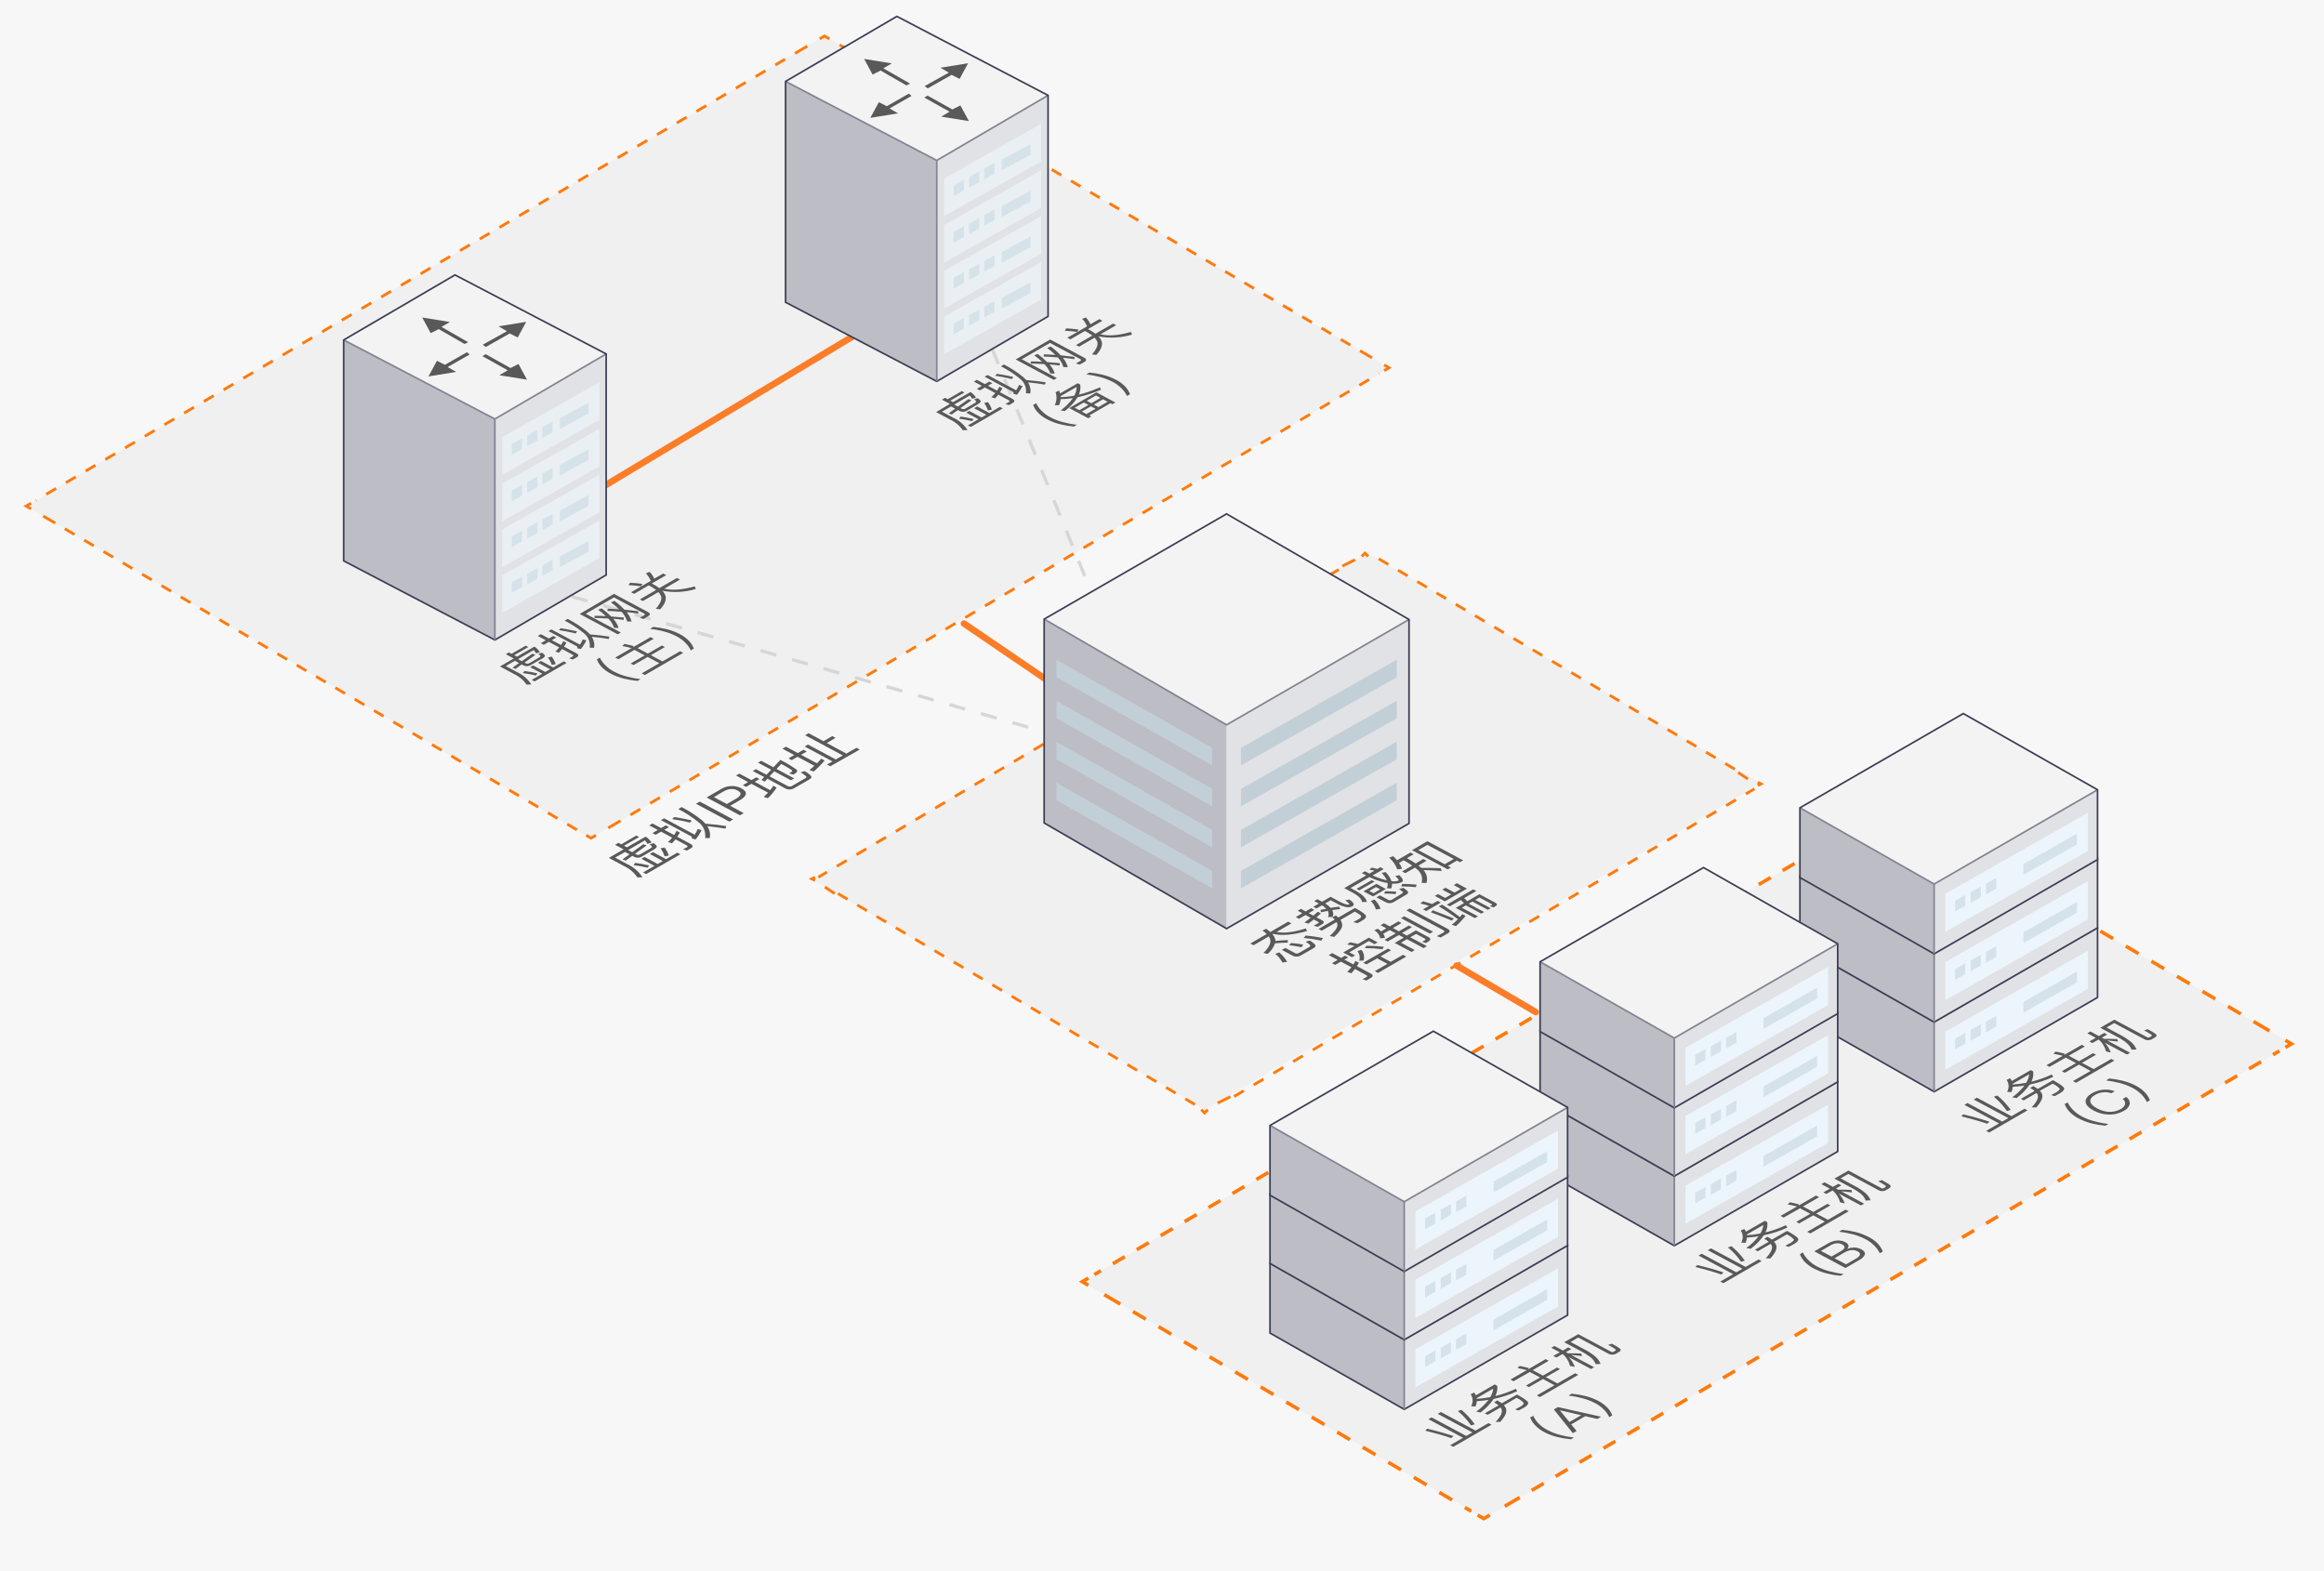 <?xml version="1.0" encoding="UTF-8"?>
<svg width="710px" height="480px" viewBox="0 0 710 480" version="1.1" xmlns="http://www.w3.org/2000/svg" xmlns:xlink="http://www.w3.org/1999/xlink">
    <!-- Generator: Sketch 57.1 (83088) - https://sketch.com -->
    <title> 流量镜像</title>
    <desc>Created with Sketch.</desc>
    <g id="页面-1" stroke="none" stroke-width="1" fill="none" fill-rule="evenodd">
        <g id="-流量镜像">
            <rect id="矩形" fill="#F7F7F7" fill-rule="nonzero" x="0" y="0" width="710" height="480"></rect>
            <g id="编组-49" transform="translate(8, 5)">
                <g id="编组-18">
                    <g id="编组-48" transform="translate(0, 6)">
                        <polygon id="路径" fill="#DADADA" fill-rule="nonzero" opacity="0.24" points="0 143.607 172.566 245.06 416.358 101.358 243.887 0"></polygon>
                        <path d="M137.85,163 L347,222.84 L286.5,74.464" id="路径-10" stroke="#D3D3D3" opacity="0.9" stroke-dasharray="5"></path>
                        <polyline id="路径" stroke="#FF7A0B" stroke-width="0.862" points="245.379 0.871 243.887 2.84217094e-14 242.403 0.871"></polyline>
                        <path d="M238.643,3.087 L233.365,6.192" id="路径" stroke="#FF7A0B" stroke-width="0.862" stroke-dasharray="4.372"></path>
                        <path d="M231.865,7.08 L2.993,141.848" id="路径" stroke="#FF7A0B" stroke-width="0.862" stroke-dasharray="3.493"></path>
                        <polyline id="路径" stroke="#FF7A0B" stroke-width="0.862" points="1.483 142.736 -4.54747351e-13 143.607 1.483 144.486"></polyline>
                        <path d="M5.174,146.651 L10.332,149.687" id="路径" stroke="#FF7A0B" stroke-width="0.862" stroke-dasharray="4.278"></path>
                        <path d="M11.806,150.549 L169.6,243.318" id="路径" stroke="#FF7A0B" stroke-width="0.862" stroke-dasharray="3.424"></path>
                        <polyline id="路径" stroke="#FF7A0B" stroke-width="0.862" points="171.074 244.18 172.566 245.06 174.05 244.18"></polyline>
                        <path d="M177.81,241.964 L183.079,238.859" id="路径" stroke="#FF7A0B" stroke-width="0.862" stroke-dasharray="4.364"></path>
                        <path d="M184.588,237.971 L413.366,103.126" id="路径" stroke="#FF7A0B" stroke-width="0.862" stroke-dasharray="3.493"></path>
                        <polyline id="路径" stroke="#FF7A0B" stroke-width="0.862" points="414.875 102.238 416.358 101.358 414.875 100.487"></polyline>
                        <path d="M411.184,98.322 L406.027,95.287" id="路径" stroke="#FF7A0B" stroke-width="0.862" stroke-dasharray="4.278"></path>
                        <path d="M404.552,94.424 L246.853,1.733" id="路径" stroke="#FF7A0B" stroke-width="0.862" stroke-dasharray="3.415"></path>
                        <path d="M275.183,78.151 L147.841,154.775" id="路径" stroke="#FC7D28" stroke-width="2" stroke-linecap="round" stroke-linejoin="round"></path>
                    </g>
                    <g id="编组-60" transform="translate(232, 0)">
                        <polygon id="路径" fill="#F3F3F3" fill-rule="nonzero" points="80.192 24.134 34.004 0 0 19.865 46.188 44.011"></polygon>
                        <polygon id="路径" fill="#BCBDC5" fill-rule="nonzero" points="-1.70530257e-13 19.865 46.188 44.011 46.188 111.513 -1.70530257e-13 87.356"></polygon>
                        <polygon id="路径" fill="#E1E2E5" fill-rule="nonzero" points="80.192 24.134 46.188 44.011 46.188 111.513 80.192 91.66"></polygon>
                        <polyline id="路径" stroke="#818391" stroke-width="0.5" points="80.192 24.134 46.188 44.011 5.1159077e-13 19.865"></polyline>
                        <polygon id="路径" stroke="#3B3D53" stroke-width="0.5" points="5.1159077e-13 19.865 5.1159077e-13 87.356 46.188 111.513 80.192 91.66 80.192 24.134 34.004 0"></polygon>
                        <path d="M46.188,44.011 L46.188,111.513" id="路径" stroke="#818391" stroke-width="0.5"></path>
                        <polygon id="路径" fill="#E9EFF2" fill-rule="nonzero" points="78.113 32.777 48.416 49.544 48.416 61.054 78.113 44.288"></polygon>
                        <polygon id="路径备份-10" fill="#E9EFF2" fill-rule="nonzero" points="78.113 47 48.416 63.767 48.416 75.277 78.113 58.511"></polygon>
                        <path d="M54.468,49.9 L54.468,53.147 L51.367,54.915 L51.367,51.655 L54.468,49.9 Z M59.176,47.329 L59.176,50.565 L56.064,52.333 L56.064,49.085 L59.176,47.329 Z M63.816,44.758 L63.816,48.006 L60.704,49.762 L60.704,46.514 L63.816,44.758 Z M74.794,39.043 L74.794,42.291 L66.055,47.054 L66.055,43.806 L74.794,39.043 Z" id="形状结合" fill="#D5E2E9" fill-rule="nonzero"></path>
                        <path d="M54.468,64.122 L54.468,67.37 L51.367,69.137 L51.367,65.878 L54.468,64.122 Z M59.176,61.552 L59.176,64.788 L56.064,66.555 L56.064,63.308 L59.176,61.552 Z M63.816,58.981 L63.816,62.229 L60.704,63.985 L60.704,60.737 L63.816,58.981 Z M74.794,53.266 L74.794,56.514 L66.055,61.276 L66.055,58.029 L74.794,53.266 Z" id="形状结合备份" fill="#D5E2E9" fill-rule="nonzero"></path>
                        <polygon id="路径备份-11" fill="#E9EFF2" fill-rule="nonzero" points="78.113 61 48.416 77.767 48.416 89.277 78.113 72.511"></polygon>
                        <path d="M54.468,78.122 L54.468,81.37 L51.367,83.137 L51.367,79.878 L54.468,78.122 Z M59.176,75.552 L59.176,78.788 L56.064,80.555 L56.064,77.308 L59.176,75.552 Z M63.816,72.981 L63.816,76.229 L60.704,77.985 L60.704,74.737 L63.816,72.981 Z M74.794,67.266 L74.794,70.514 L66.055,75.276 L66.055,72.029 L74.794,67.266 Z" id="形状结合备份-2" fill="#D5E2E9" fill-rule="nonzero"></path>
                        <polygon id="路径备份-12" fill="#E9EFF2" fill-rule="nonzero" points="78.113 75 48.416 91.767 48.416 103.277 78.113 86.511"></polygon>
                        <path d="M54.468,92.122 L54.468,95.37 L51.367,97.137 L51.367,93.878 L54.468,92.122 Z M59.176,89.552 L59.176,92.788 L56.064,94.555 L56.064,91.308 L59.176,89.552 Z M63.816,86.981 L63.816,90.229 L60.704,91.985 L60.704,88.737 L63.816,86.981 Z M74.794,81.266 L74.794,84.514 L66.055,89.276 L66.055,86.029 L74.794,81.266 Z" id="形状结合备份-3" fill="#D5E2E9" fill-rule="nonzero"></path>
                        <path d="M43.377,24.205 L50.962,28.44 L53.41,27.208 L56,32 L47.548,30.627 L50.113,29.13 L42.377,24.804 L43.377,24.205 Z M37.639,23.615 L38.489,24.297 L31.777,28.132 L34.35,29.629 L25.899,31.002 L28.488,26.218 L30.928,27.45 L37.639,23.615 Z M55.759,14.323 L53.169,19.106 L50.721,17.875 L43.418,22.001 L42.486,21.302 L49.871,17.193 L47.307,15.695 L55.759,14.323 Z M24,13 L32.452,14.373 L29.879,15.87 L38.031,20.545 L36.915,21.086 L29.029,16.552 L26.581,17.783 L24,13 Z" id="形状结合" fill="#595959" fill-rule="nonzero"></path>
                    </g>
                    <g id="编组-60备份" transform="translate(97, 79)">
                        <polygon id="路径" fill="#F3F3F3" fill-rule="nonzero" points="80.192 24.134 34.004 0 0 19.865 46.188 44.011"></polygon>
                        <polygon id="路径" fill="#BCBDC5" fill-rule="nonzero" points="-1.70530257e-13 19.865 46.188 44.011 46.188 111.513 -1.70530257e-13 87.356"></polygon>
                        <polygon id="路径" fill="#E1E2E5" fill-rule="nonzero" points="80.192 24.134 46.188 44.011 46.188 111.513 80.192 91.66"></polygon>
                        <polyline id="路径" stroke="#818391" stroke-width="0.5" points="80.192 24.134 46.188 44.011 5.1159077e-13 19.865"></polyline>
                        <polygon id="路径" stroke="#3B3D53" stroke-width="0.5" points="5.1159077e-13 19.865 5.1159077e-13 87.356 46.188 111.513 80.192 91.66 80.192 24.134 34.004 0"></polygon>
                        <path d="M46.188,44.011 L46.188,111.513" id="路径" stroke="#818391" stroke-width="0.5"></path>
                        <polygon id="路径" fill="#E9EFF2" fill-rule="nonzero" points="78.113 32.777 48.416 49.544 48.416 61.054 78.113 44.288"></polygon>
                        <polygon id="路径备份-10" fill="#E9EFF2" fill-rule="nonzero" points="78.113 47 48.416 63.767 48.416 75.277 78.113 58.511"></polygon>
                        <path d="M54.468,49.9 L54.468,53.147 L51.367,54.915 L51.367,51.655 L54.468,49.9 Z M59.176,47.329 L59.176,50.565 L56.064,52.333 L56.064,49.085 L59.176,47.329 Z M63.816,44.758 L63.816,48.006 L60.704,49.762 L60.704,46.514 L63.816,44.758 Z M74.794,39.043 L74.794,42.291 L66.055,47.054 L66.055,43.806 L74.794,39.043 Z" id="形状结合" fill="#D5E2E9" fill-rule="nonzero"></path>
                        <path d="M54.468,64.122 L54.468,67.37 L51.367,69.137 L51.367,65.878 L54.468,64.122 Z M59.176,61.552 L59.176,64.788 L56.064,66.555 L56.064,63.308 L59.176,61.552 Z M63.816,58.981 L63.816,62.229 L60.704,63.985 L60.704,60.737 L63.816,58.981 Z M74.794,53.266 L74.794,56.514 L66.055,61.276 L66.055,58.029 L74.794,53.266 Z" id="形状结合备份" fill="#D5E2E9" fill-rule="nonzero"></path>
                        <polygon id="路径备份-11" fill="#E9EFF2" fill-rule="nonzero" points="78.113 61 48.416 77.767 48.416 89.277 78.113 72.511"></polygon>
                        <path d="M54.468,78.122 L54.468,81.37 L51.367,83.137 L51.367,79.878 L54.468,78.122 Z M59.176,75.552 L59.176,78.788 L56.064,80.555 L56.064,77.308 L59.176,75.552 Z M63.816,72.981 L63.816,76.229 L60.704,77.985 L60.704,74.737 L63.816,72.981 Z M74.794,67.266 L74.794,70.514 L66.055,75.276 L66.055,72.029 L74.794,67.266 Z" id="形状结合备份-2" fill="#D5E2E9" fill-rule="nonzero"></path>
                        <polygon id="路径备份-12" fill="#E9EFF2" fill-rule="nonzero" points="78.113 75 48.416 91.767 48.416 103.277 78.113 86.511"></polygon>
                        <path d="M54.468,92.122 L54.468,95.37 L51.367,97.137 L51.367,93.878 L54.468,92.122 Z M59.176,89.552 L59.176,92.788 L56.064,94.555 L56.064,91.308 L59.176,89.552 Z M63.816,86.981 L63.816,90.229 L60.704,91.985 L60.704,88.737 L63.816,86.981 Z M74.794,81.266 L74.794,84.514 L66.055,89.276 L66.055,86.029 L74.794,81.266 Z" id="形状结合备份-3" fill="#D5E2E9" fill-rule="nonzero"></path>
                        <path d="M43.377,24.205 L50.962,28.44 L53.41,27.208 L56,32 L47.548,30.627 L50.113,29.13 L42.377,24.804 L43.377,24.205 Z M37.639,23.615 L38.489,24.297 L31.777,28.132 L34.35,29.629 L25.899,31.002 L28.488,26.218 L30.928,27.45 L37.639,23.615 Z M55.759,14.323 L53.169,19.106 L50.721,17.875 L43.418,22.001 L42.486,21.302 L49.871,17.193 L47.307,15.695 L55.759,14.323 Z M24,13 L32.452,14.373 L29.879,15.87 L38.031,20.545 L36.915,21.086 L29.029,16.552 L26.581,17.783 L24,13 Z" id="形状结合" fill="#595959" fill-rule="nonzero"></path>
                    </g>
                    <g id="编组-45" transform="translate(144.744, 169.718)" fill="#595959" fill-rule="nonzero">
                        <path d="M9.454,28.438 C8.741,28.904 7.828,28.938 7.082,28.524 L6.63,28.276 L4.743,29.634 L3.827,29.278 L5.821,27.845 L4.56,27.166 L1.768,28.772 L5.218,30.615 C6.998,31.428 8.512,32.728 9.583,34.367 L8.15,34.442 C7.181,33.042 5.856,31.925 4.312,31.208 L1.98951966e-13,28.89 L4.215,26.454 L1.779,25.15 L2.749,24.6 L3.547,25.02 L7.859,22.541 L8.656,22.972 L4.344,25.452 L5.185,25.904 L10.457,22.854 L10.899,23.08 C11.395,23.497 11.837,23.975 12.214,24.503 L11.05,24.902 C10.837,24.537 10.584,24.197 10.295,23.888 L5.519,26.659 L6.673,27.273 L9.907,24.988 L10.823,25.344 L7.524,27.715 L7.88,27.899 C8.214,28.091 8.625,28.091 8.958,27.899 L11.826,26.239 C12.046,26.138 12.233,25.978 12.365,25.775 C12.365,25.624 12.181,25.365 11.686,25.031 L12.828,24.686 C13.518,25.161 13.809,25.516 13.723,25.764 C13.492,26.104 13.171,26.372 12.796,26.54 L9.454,28.438 Z M11.438,31.014 L10.985,31.661 C9.67,31.341 8.338,31.093 6.996,30.917 L7.481,30.27 C8.807,30.432 10.144,30.701 11.438,31.014 L11.438,31.014 Z M10.122,28.589 L13.852,30.583 L15.318,29.742 L11.599,27.748 L12.526,27.209 L16.245,29.203 L19.479,27.338 L20.363,27.812 L10.586,33.461 L9.713,32.987 L12.947,31.111 L9.228,29.117 L10.122,28.589 Z M15.814,25.894 C16.343,26.587 16.755,27.363 17.032,28.19 L15.825,28.416 C15.56,27.602 15.163,26.837 14.65,26.152 L15.814,25.894 Z" id="形状"></path>
                        <path d="M22.218,26.778 L21.14,26.4 C21.538,26.217 21.916,26.034 22.218,25.85 C22.519,25.667 22.498,25.452 22.077,25.236 L18.984,23.576 C18.66,23.964 18.348,24.33 18.003,24.708 L16.925,24.341 C17.35,23.953 17.743,23.532 18.1,23.08 L14.941,21.377 L13.389,22.271 L12.472,21.786 L14.014,20.892 L11.567,19.576 L12.494,19.037 L14.941,20.353 L16.289,19.576 L17.205,20.072 L15.857,20.849 L18.66,22.347 C18.918,21.959 19.152,21.556 19.361,21.14 L20.299,21.635 C20.072,22.034 19.835,22.433 19.566,22.832 L23.285,24.826 C24.104,25.258 24.147,25.7 23.414,26.12 L22.218,26.778 Z M23.554,23.296 C23.636,23.199 23.665,23.069 23.633,22.946 C23.601,22.824 23.511,22.725 23.393,22.681 L14.822,18.089 L15.717,17.571 L24.438,22.239 C24.777,21.727 25.069,21.186 25.311,20.622 L26.389,20.924 C25.934,21.879 25.366,22.777 24.697,23.597 L23.554,23.296 Z M23.554,18.164 L23.134,18.8 C21.323,18.369 19.63,18.035 18.024,17.798 L18.542,17.216 C20.234,17.496 21.894,17.765 23.576,18.164 L23.554,18.164 Z M20.687,14.359 C22.766,15.425 24.731,16.7 26.551,18.164 C26.889,18.458 27.209,18.771 27.511,19.102 C29.893,19.296 31.823,19.523 33.45,19.792 L33.213,20.504 C31.715,20.245 29.979,20.008 28.039,19.824 C28.7,20.816 28.952,22.026 28.739,23.199 L27.414,23.145 C27.652,21.435 26.952,19.73 25.581,18.682 C23.785,17.211 21.833,15.942 19.76,14.898 L20.687,14.359 Z" id="形状"></path>
                        <path d="M43.875,14.381 L42.689,14.025 L43.993,13.313 C44.37,13.098 44.36,12.893 43.993,12.699 L34.83,7.794 L26.206,12.796 L36.922,18.531 L35.984,19.081 L24.352,12.85 L34.83,6.716 L45.19,12.257 C45.998,12.699 46.02,13.141 45.19,13.594 L43.875,14.381 Z M34.615,14.316 C35.347,15.122 35.902,16.073 36.242,17.108 L34.884,17.108 C34.503,16.036 33.892,15.061 33.095,14.251 C31.607,14.154 30.216,14.1 28.901,14.079 L28.901,13.421 C29.904,13.421 31.057,13.421 32.362,13.529 C31.609,12.823 30.813,12.164 29.979,11.556 L31.057,11.136 C32.096,11.89 33.073,12.726 33.979,13.637 C35.175,13.712 36.458,13.82 37.816,13.949 L37.816,14.661 C36.684,14.499 35.628,14.402 34.615,14.316 Z M38.722,12.3 C39.413,13.143 39.923,14.119 40.22,15.167 L38.883,15.167 C38.533,14.067 37.948,13.056 37.169,12.203 C35.66,12.063 34.237,11.966 32.857,11.923 L32.857,11.265 C33.882,11.265 35.013,11.341 36.426,11.448 C35.636,10.672 34.793,9.952 33.903,9.292 L34.981,8.861 C36.081,9.666 37.105,10.568 38.043,11.556 C39.315,11.675 40.716,11.826 42.247,12.02 L42.247,12.731 C41.039,12.548 39.854,12.419 38.722,12.3 Z" id="形状"></path>
                        <path d="M43.508,3.665 L43.088,4.398 C41.829,4.219 40.563,4.104 39.293,4.053 L39.735,3.32 C40.953,3.385 42.204,3.482 43.508,3.665 Z M45.74,2.84217094e-14 C46.321,0.605 46.795,1.305 47.141,2.07 L49.858,0.496 L50.785,1.003 L46.376,3.547 L47.001,3.881 C47.586,4.195 48.144,4.556 48.672,4.959 L54.062,1.865 L55,2.361 L50.192,5.131 C52.628,5.721 55.733,5.483 59.506,4.42 L59.84,5.218 C56.524,6.226 53.014,6.414 49.61,5.767 C50.067,6.23 50.407,6.796 50.601,7.417 C50.871,8.559 50.332,9.907 48.952,11.427 L47.594,11.276 C48.963,9.756 49.513,8.473 49.232,7.449 C49.051,6.966 48.768,6.529 48.402,6.166 L43.67,8.904 L42.732,8.408 L47.712,5.53 C47.194,5.124 46.642,4.764 46.063,4.452 L45.438,4.118 L40.975,6.716 L40.048,6.22 L46.084,2.738 C45.717,1.892 45.207,1.115 44.575,0.442 L45.74,2.84217094e-14 Z" id="形状"></path>
                        <path d="M30.518,26.195 C30.896,26.994 31.407,27.723 32.027,28.351 C32.856,29.23 33.829,29.96 34.906,30.507 C36.187,31.171 37.545,31.678 38.948,32.017 C40.266,32.362 41.606,32.614 42.958,32.771 L42.031,33.31 C40.646,33.187 39.273,32.957 37.924,32.62 C36.52,32.285 35.162,31.779 33.882,31.111 C32.798,30.565 31.816,29.836 30.982,28.955 C30.372,28.307 29.902,27.54 29.602,26.702 L30.518,26.195 Z" id="路径"></path>
                        <path d="M36.167,26.68 L35.218,26.174 L40.209,23.285 C39.282,23.037 38.323,22.832 37.363,22.67 L38.032,22.002 C39.11,22.218 40.058,22.433 40.889,22.67 L40.565,23.08 L46.009,19.932 L46.958,20.439 L42.042,23.285 L45.179,24.966 L49.491,22.487 L50.386,22.972 L46.074,25.441 L49.642,27.349 L55.032,24.244 L55.97,24.751 L44.252,31.51 L43.303,31.003 L48.693,27.899 L45.125,25.991 L40.813,28.459 L39.918,27.985 L44.23,25.505 L41.093,23.824 L36.167,26.68 Z" id="路径"></path>
                        <path d="M46.796,16.817 C48.18,16.94 49.553,17.167 50.903,17.496 C52.315,17.84 53.679,18.354 54.967,19.027 C56.041,19.579 57.014,20.308 57.845,21.183 C58.436,21.845 58.904,22.608 59.225,23.436 L58.309,23.975 C57.919,23.183 57.41,22.456 56.8,21.819 C55.968,20.944 54.995,20.215 53.922,19.663 C52.639,18.998 51.282,18.488 49.879,18.143 C48.562,17.795 47.222,17.543 45.869,17.388 L46.796,16.817 Z" id="路径"></path>
                    </g>
                    <g id="编组-44" transform="translate(278, 92)" fill="#595959" fill-rule="nonzero">
                        <path d="M9.465,28.438 C8.752,28.908 7.835,28.937 7.093,28.513 L6.64,28.276 L4.754,29.634 L3.838,29.278 L5.821,27.845 L4.56,27.166 L1.779,28.772 L5.218,30.615 C6.998,31.428 8.512,32.728 9.583,34.367 L8.15,34.442 C7.184,33.039 5.858,31.922 4.312,31.208 L4.8316906e-13,28.89 L4.193,26.4 L1.757,25.096 L2.727,24.535 L3.525,24.966 L7.837,22.487 L8.635,22.918 L4.323,25.398 L5.164,25.85 L10.446,22.789 L10.877,23.026 C11.379,23.438 11.821,23.916 12.192,24.449 L11.028,24.848 C10.815,24.483 10.562,24.143 10.273,23.835 L5.498,26.605 L6.651,27.22 L9.885,24.934 L10.802,25.29 L7.427,27.672 L7.772,27.866 C8.106,28.059 8.517,28.059 8.85,27.866 L11.707,26.206 C11.93,26.105 12.12,25.945 12.257,25.743 C12.257,25.592 12.063,25.333 11.567,24.999 L12.71,24.654 C13.4,25.128 13.701,25.484 13.604,25.732 C13.376,26.074 13.054,26.343 12.677,26.508 L9.465,28.438 Z M11.448,31.014 L10.985,31.661 C9.669,31.343 8.338,31.091 6.996,30.906 L7.492,30.27 C8.818,30.453 10.144,30.712 11.448,31.014 L11.448,31.014 Z M10.122,28.556 L13.852,30.551 L15.318,29.699 L11.61,27.715 L12.526,27.176 L16.245,29.171 L19.479,27.306 L20.353,27.78 L10.586,33.429 L9.702,32.954 L12.936,31.079 L9.206,29.084 L10.122,28.556 Z M15.825,25.861 C16.351,26.555 16.758,27.331 17.032,28.157 L15.825,28.384 C15.562,27.568 15.169,26.8 14.661,26.109 L15.825,25.861 Z" id="形状"></path>
                        <path d="M22.218,26.767 L21.14,26.4 C21.538,26.217 21.905,26.034 22.218,25.85 C22.53,25.667 22.498,25.452 22.088,25.236 L18.984,23.576 C18.671,23.964 18.348,24.33 18.013,24.708 L16.881,24.341 C17.307,23.951 17.704,23.529 18.067,23.08 L14.898,21.377 L13.356,22.271 L12.429,21.776 L13.982,20.892 L11.524,19.576 L12.451,19.037 L14.898,20.353 L16.245,19.576 L17.173,20.072 L15.825,20.849 L18.617,22.347 C18.875,21.959 19.109,21.556 19.318,21.14 L20.256,21.635 C20.029,22.034 19.792,22.433 19.523,22.832 L23.252,24.826 C24.061,25.258 24.104,25.7 23.371,26.12 L22.218,26.767 Z M23.565,23.296 C23.646,23.197 23.674,23.066 23.64,22.943 C23.605,22.821 23.513,22.723 23.393,22.681 L14.822,18.089 L15.717,17.571 L24.438,22.239 C24.781,21.73 25.074,21.188 25.311,20.622 L26.389,20.924 C25.928,21.881 25.352,22.778 24.675,23.597 L23.565,23.296 Z M23.565,18.164 L23.145,18.8 C21.334,18.369 19.641,18.024 18.035,17.798 L18.563,17.216 C20.245,17.453 21.905,17.776 23.597,18.164 L23.565,18.164 Z M20.698,14.359 C22.78,15.419 24.746,16.694 26.562,18.164 C26.9,18.458 27.22,18.771 27.521,19.102 C29.915,19.296 31.833,19.523 33.472,19.792 L33.235,20.504 C31.736,20.245 30.001,20.008 28.06,19.824 C28.717,20.818 28.968,22.026 28.761,23.199 L27.435,23.145 C27.664,21.434 26.961,19.732 25.592,18.682 C23.8,17.211 21.851,15.942 19.781,14.898 L20.698,14.359 Z" id="形状"></path>
                        <path d="M43.875,14.381 L42.689,14.025 L44.004,13.313 C44.37,13.098 44.37,12.893 44.004,12.699 L34.787,7.762 L26.163,12.764 L36.878,18.498 L35.941,19.048 L24.309,12.807 L34.841,6.727 L45.201,12.268 C46.009,12.71 46.031,13.152 45.254,13.604 L43.875,14.381 Z M34.615,14.316 C35.347,15.122 35.902,16.073 36.242,17.108 L34.895,17.108 C34.505,16.038 33.891,15.064 33.095,14.251 C31.607,14.154 30.216,14.1 28.901,14.079 L28.901,13.421 C29.915,13.421 31.057,13.421 32.362,13.529 C31.609,12.823 30.813,12.164 29.979,11.556 L31.003,11.136 C32.042,11.89 33.019,12.726 33.925,13.637 C35.121,13.712 36.415,13.82 37.762,13.949 L37.762,14.661 C36.684,14.542 35.628,14.402 34.615,14.316 Z M38.733,12.3 C39.425,13.14 39.932,14.117 40.22,15.167 L38.883,15.167 C38.54,14.067 37.958,13.055 37.18,12.203 C35.66,12.063 34.248,11.966 32.868,11.923 L32.868,11.265 C33.892,11.265 35.089,11.341 36.436,11.448 C35.646,10.672 34.804,9.952 33.914,9.292 L34.992,8.861 C36.094,9.663 37.119,10.565 38.053,11.556 C39.325,11.675 40.727,11.826 42.258,12.02 L42.258,12.731 C41.039,12.548 39.854,12.386 38.689,12.3 L38.733,12.3 Z" id="形状"></path>
                        <path d="M43.508,3.665 L43.088,4.398 C41.829,4.219 40.563,4.104 39.293,4.053 L39.735,3.32 C40.953,3.385 42.204,3.493 43.508,3.665 Z M45.75,-1.42108547e-14 C46.328,0.606 46.799,1.306 47.141,2.07 L49.858,0.496 L50.795,0.992 L46.386,3.547 L47.012,3.881 C47.591,4.198 48.146,4.558 48.672,4.959 L54.062,1.854 L55,2.361 L50.192,5.131 C52.639,5.724 55.733,5.487 59.506,4.42 L59.84,5.218 C56.524,6.226 53.014,6.414 49.61,5.767 C50.071,6.227 50.411,6.794 50.601,7.417 C50.882,8.559 50.332,9.896 48.952,11.427 L47.594,11.276 C48.963,9.756 49.513,8.473 49.243,7.449 C49.058,6.969 48.775,6.532 48.413,6.166 L43.67,8.904 L42.743,8.408 L47.712,5.53 C47.197,5.121 46.645,4.76 46.063,4.452 L45.438,4.118 L41.018,6.673 L40.08,6.177 L46.117,2.695 C45.754,1.849 45.247,1.072 44.618,0.399 L45.75,-1.42108547e-14 Z" id="形状"></path>
                        <path d="M30.561,26.195 C30.934,26.994 31.441,27.723 32.06,28.351 C32.885,29.234 33.859,29.964 34.938,30.507 C36.218,31.178 37.576,31.689 38.98,32.027 C40.298,32.372 41.638,32.625 42.991,32.782 L42.064,33.321 C40.682,33.199 39.312,32.968 37.967,32.631 C36.56,32.299 35.202,31.789 33.925,31.111 C32.835,30.569 31.85,29.84 31.014,28.955 C30.409,28.304 29.939,27.538 29.634,26.702 L30.561,26.195 Z" id="路径"></path>
                        <path d="M37.611,22.347 C37.719,22.618 37.809,22.895 37.881,23.177 L43.271,20.072 L44.004,20.471 C44.188,21.518 44.053,22.596 43.616,23.565 C45.799,23.019 47.928,22.276 49.976,21.344 L50.418,22.034 C48.106,23.052 45.697,23.832 43.228,24.363 C42.179,25.995 40.847,27.426 39.293,28.589 L38.043,28.373 C39.489,27.335 40.756,26.068 41.794,24.622 C40.549,24.818 39.292,24.926 38.032,24.945 C37.978,25.575 37.829,26.193 37.59,26.778 L36.242,26.778 C36.856,25.542 36.941,24.11 36.48,22.81 L37.611,22.347 Z M42.214,23.878 C42.658,23.055 42.898,22.139 42.915,21.204 L38.032,24.029 L38.032,24.32 C39.429,24.299 40.822,24.151 42.193,23.878 L42.214,23.878 Z M54.752,25.969 L53.835,26.497 L53.253,26.185 L46.785,29.936 L47.378,30.249 L46.462,30.777 L40.662,27.672 L48.974,22.864 L54.752,25.969 Z M46.537,26.713 L45.125,25.958 L42.333,27.564 L43.745,28.33 L46.537,26.713 Z M48.693,27.888 L47.281,27.133 L44.5,28.739 L45.912,29.494 L48.693,27.888 Z M47.41,26.195 L50.224,24.568 L48.812,23.813 L45.998,25.441 L47.41,26.195 Z M52.402,25.743 L50.989,24.988 L48.187,26.616 L49.588,27.37 L52.402,25.743 Z" id="形状"></path>
                        <path d="M46.796,16.817 C48.181,16.934 49.554,17.162 50.903,17.496 C52.315,17.839 53.68,18.353 54.967,19.027 C56.042,19.577 57.015,20.306 57.845,21.183 C58.439,21.845 58.91,22.608 59.236,23.436 L58.309,23.975 C57.92,23.185 57.415,22.459 56.811,21.819 C55.974,20.949 55.002,20.221 53.932,19.663 C52.65,18.997 51.293,18.487 49.89,18.143 C48.572,17.797 47.232,17.545 45.88,17.388 L46.796,16.817 Z" id="路径"></path>
                    </g>
                </g>
                <g id="编组-46" transform="translate(178, 219)" fill="#595959" fill-rule="nonzero">
                    <path d="M10.187,37.644 C9.425,38.144 8.448,38.177 7.654,37.73 L7.169,37.471 L5.153,38.927 L4.172,38.538 L6.328,37.008 L4.97,36.285 L1.919,37.999 L5.606,39.983 C7.511,40.849 9.13,42.24 10.273,43.993 L8.743,44.069 C7.711,42.558 6.292,41.352 4.635,40.576 L-4.8316906e-13,38.097 L4.506,35.488 L1.897,34.086 L2.975,33.493 L3.827,33.957 L8.387,31.262 L9.238,31.726 L4.646,34.377 L5.541,34.863 L11.2,31.629 L11.675,31.876 C12.205,32.321 12.676,32.832 13.076,33.396 L11.826,33.817 C11.596,33.429 11.325,33.068 11.017,32.739 L5.907,35.703 L7.147,36.361 L10.564,33.914 L11.545,34.302 L8.01,36.835 L8.387,37.029 C8.746,37.24 9.191,37.24 9.551,37.029 L12.613,35.251 C12.847,35.145 13.048,34.977 13.195,34.766 C13.195,34.593 12.99,34.324 12.462,33.957 L13.68,33.59 C14.424,34.097 14.758,34.485 14.639,34.766 C14.397,35.132 14.057,35.423 13.658,35.606 L10.187,37.644 Z M12.343,40.403 L11.858,41.093 C10.327,40.738 8.904,40.468 7.546,40.296 L8.063,39.617 C9.465,39.811 10.92,40.069 12.311,40.403 L12.343,40.403 Z M10.931,37.805 L14.93,39.961 L16.493,39.056 L12.516,36.9 L13.507,36.329 L17.485,38.485 L20.935,36.49 L21.873,36.997 L11.405,43.045 L10.467,42.538 L13.949,40.533 L9.961,38.377 L10.931,37.805 Z M17.032,34.916 C17.595,35.66 18.032,36.49 18.326,37.374 L17.043,37.622 C16.76,36.748 16.338,35.926 15.793,35.186 L17.032,34.916 Z" id="形状"></path>
                    <path d="M23.856,35.854 L22.681,35.455 C23.102,35.261 23.5,35.067 23.835,34.873 C24.169,34.679 24.136,34.442 23.684,34.205 L20.374,32.426 C20.029,32.847 19.695,33.246 19.296,33.644 L18.089,33.256 C18.546,32.839 18.967,32.384 19.35,31.898 L15.965,30.087 L14.305,31.036 L13.324,30.518 L14.973,29.559 L12.354,28.157 L13.346,27.575 L15.965,28.987 L17.41,28.157 L18.391,28.675 L16.946,29.516 L19.943,31.111 C20.227,30.7 20.48,30.267 20.698,29.817 L21.7,30.356 C21.463,30.777 21.204,31.208 20.913,31.639 L24.902,33.795 C25.775,34.259 25.818,34.722 25.042,35.175 L23.856,35.854 Z M25.29,32.135 C25.375,32.031 25.405,31.893 25.371,31.762 C25.337,31.632 25.243,31.527 25.117,31.478 L15.933,26.562 L16.892,26.001 L26.228,31.003 C26.592,30.454 26.906,29.873 27.166,29.268 L28.33,29.602 C27.844,30.624 27.236,31.583 26.519,32.459 L25.29,32.135 Z M25.29,26.637 L24.837,27.327 C22.911,26.853 21.089,26.494 19.372,26.249 L19.932,25.624 C21.743,25.872 23.479,26.206 25.311,26.637 L25.29,26.637 Z M22.228,22.563 C24.454,23.702 26.556,25.067 28.502,26.637 C28.865,26.953 29.207,27.292 29.526,27.651 C32.092,27.856 34.194,28.093 35.897,28.384 L35.649,29.149 C34.043,28.869 32.189,28.621 30.098,28.405 C30.803,29.472 31.073,30.768 30.852,32.027 L29.429,32.027 C29.684,30.195 28.935,28.367 27.467,27.241 C25.543,25.669 23.453,24.311 21.237,23.188 L22.228,22.563 Z" id="形状"></path>
                    <polygon id="路径" points="27.791 20.902 37.967 26.357 36.824 27.015 26.616 21.56"></polygon>
                    <path d="M34.011,17.248 C35.927,15.932 38.412,15.774 40.479,16.838 C42.484,17.916 42.326,19.131 40.005,20.482 L37.051,22.185 L41.212,24.417 L40.048,25.085 L29.871,19.63 L34.011,17.248 Z M36.048,21.646 L38.948,19.965 C39.767,19.49 40.188,19.059 40.253,18.649 C40.317,18.24 40.015,17.873 39.325,17.507 C38.697,17.15 37.975,16.996 37.256,17.065 C36.441,17.135 35.654,17.397 34.96,17.83 L32.103,19.544 L36.048,21.646 Z" id="形状"></path>
                    <path d="M51.27,16.623 C50.499,17.798 49.599,18.883 48.585,19.857 L47.313,19.458 C47.777,19.037 48.208,18.617 48.639,18.175 L43.562,15.459 L41.945,16.396 L40.953,15.857 L42.559,14.93 L38.883,12.936 L39.886,12.354 L43.573,14.327 L45.039,13.475 L46.041,14.014 L44.565,14.855 L49.297,17.399 C49.642,16.968 49.962,16.518 50.256,16.051 L51.27,16.623 Z M57.328,11.103 C57.792,11.502 57.49,12.02 56.433,12.634 L56.347,12.634 L55.053,12.257 L55.668,11.933 C56.045,11.707 56.131,11.491 55.905,11.276 C54.863,10.591 53.783,9.965 52.671,9.4 L51.237,10.92 L56.627,13.809 L55.636,14.381 L50.547,11.653 L49.114,13.184 L54.633,16.148 C55.079,16.383 55.617,16.354 56.034,16.073 L60.001,13.777 C60.303,13.604 60.411,13.432 60.336,13.27 C60.26,13.108 59.678,12.613 58.589,11.966 L59.829,11.578 C61.176,12.408 61.856,12.979 61.888,13.313 C61.92,13.647 61.683,13.885 61.155,14.197 L56.681,16.774 C55.82,17.318 54.728,17.338 53.846,16.828 L48.456,13.917 L47.648,14.801 L46.645,14.273 L47.464,13.389 L43.961,11.556 L44.942,10.985 L48.176,12.699 L49.599,11.157 L45.589,9.001 L46.58,8.43 L50.267,10.413 L52.423,8.15 C54.123,9.023 55.761,10.01 57.328,11.103 L57.328,11.103 Z" id="形状"></path>
                    <path d="M65.92,8.344 C64.916,9.551 63.812,10.673 62.621,11.696 L61.274,11.265 C61.813,10.834 62.352,10.392 62.794,9.961 L57.651,7.201 L55.884,8.225 L54.881,7.686 L56.649,6.673 L53.038,4.732 L54.116,4.129 L57.738,6.058 L59.473,5.056 L60.465,5.595 L58.729,6.597 L63.591,9.206 C64.055,8.732 64.497,8.257 64.885,7.772 L65.92,8.344 Z M61.026,-2.84217094e-14 L65.586,2.447 L68.27,0.895 L69.251,1.412 L66.599,3.008 L72.571,6.242 L75.665,4.452 L76.667,4.991 L67.677,10.101 L66.685,9.562 L68.324,8.613 L59.829,4.064 L60.842,3.471 L69.337,8.02 L71.493,6.802 L59.98,0.625 L61.026,-2.84217094e-14 Z" id="形状"></path>
                </g>
                <g id="编组-53" transform="translate(240, 152)">
                    <g id="编组-48" transform="translate(0, 12)">
                        <polygon id="路径" fill="#DADADA" fill-rule="nonzero" opacity="0.24" points="0 99.621 120.195 170 290 70.313 169.871 0"></polygon>
                        <path d="M46.5,21.5 L92.836,53.079" id="路径-7" stroke="#FC7D28" stroke-width="2" stroke-linecap="round"></path>
                        <polyline id="路径" stroke="#FF7A0B" stroke-width="0.862" points="170 1 168.997 0 168 1"></polyline>
                        <path d="M166,2 L162,4" id="路径" stroke="#FF7A0B" stroke-width="0.862" stroke-dasharray="4.372"></path>
                        <path d="M161,5 L2,99" id="路径" stroke="#FF7A0B" stroke-width="0.862" stroke-dasharray="3.493"></path>
                        <polyline id="路径" stroke="#FF7A0B" stroke-width="0.862" points="1 99 0 99.498 1 100"></polyline>
                        <path d="M4,102 L7,104" id="路径" stroke="#FF7A0B" stroke-width="0.862" stroke-dasharray="4.278"></path>
                        <path d="M8,104 L118,169" id="路径" stroke="#FF7A0B" stroke-width="0.862" stroke-dasharray="3.424"></path>
                        <polyline id="路径" stroke="#FF7A0B" stroke-width="0.862" points="119 170 120.003 171 121 170"></polyline>
                        <path d="M124,168 L128,166" id="路径" stroke="#FF7A0B" stroke-width="0.862" stroke-dasharray="4.364"></path>
                        <path d="M129,166 L288,72" id="路径" stroke="#FF7A0B" stroke-width="0.862" stroke-dasharray="3.493"></path>
                        <polyline id="路径" stroke="#FF7A0B" stroke-width="0.862" points="289 71 290 70.498 289 70"></polyline>
                        <path d="M286,69 L283,67" id="路径" stroke="#FF7A0B" stroke-width="0.862" stroke-dasharray="4.278"></path>
                        <path d="M282,66 L172,1" id="路径" stroke="#FF7A0B" stroke-width="0.862" stroke-dasharray="3.415"></path>
                    </g>
                    <g id="编组-43" transform="translate(134, 100)" fill="#595959" fill-rule="nonzero">
                        <path d="M4.829,26.767 C5.268,27.061 5.686,27.385 6.08,27.737 L11.545,24.578 L12.526,25.107 L7.999,27.726 C10.27,28.172 13.256,27.812 16.957,26.648 L17.302,27.435 C13.055,28.653 9.616,28.934 6.964,28.308 L6.759,28.427 C7.232,28.957 7.543,29.612 7.654,30.313 C7.648,30.367 7.648,30.421 7.654,30.475 C8.732,30.356 9.972,30.27 11.427,30.206 L11.427,30.992 C10.058,30.992 8.775,31.079 7.546,31.187 C7.091,32.437 6.322,33.551 5.315,34.421 L3.978,34.14 C5.476,32.707 6.134,31.467 6.134,30.453 C6.089,29.962 5.91,29.492 5.616,29.095 L0.981,31.779 L5.68434189e-14,31.251 L4.991,28.362 C4.593,27.96 4.156,27.599 3.687,27.284 L4.829,26.767 Z M8.807,33.968 C9.793,34.767 10.617,35.747 11.233,36.857 L9.799,37.062 C9.255,36.03 8.502,35.124 7.589,34.399 L8.807,33.968 Z M15.48,34.863 C14.629,35.381 13.56,35.381 12.71,34.863 L9.616,33.213 L10.694,32.599 L13.572,34.151 C13.959,34.388 14.446,34.388 14.833,34.151 L17.916,32.372 C18.218,32.2 18.348,32.027 18.304,31.866 C18.261,31.704 17.798,31.284 16.871,30.723 L18.154,30.335 C19.329,31.079 19.9,31.607 19.911,31.92 C19.921,32.232 19.641,32.491 19.102,32.793 L15.48,34.863 Z M16.138,31.629 L15.62,32.383 C14.262,32.103 13.011,31.887 11.836,31.758 L12.44,31.1 C13.681,31.196 14.915,31.362 16.138,31.596 L16.138,31.629 Z M22.174,29.613 L21.657,30.378 C19.878,29.996 18.078,29.719 16.267,29.548 L16.925,28.815 C18.687,28.979 20.439,29.234 22.174,29.58 L22.174,29.613 Z" id="形状"></path>
                        <path d="M15.879,22.002 L14.467,21.237 L15.459,20.665 L16.86,21.463 L18.563,20.471 L19.533,20.989 L17.819,21.98 L19.232,22.735 L20.622,21.549 L21.571,22.067 L20.191,23.242 L21.862,24.136 C22.616,24.546 22.616,24.966 21.862,25.408 L20.547,26.174 L19.372,25.775 C19.824,25.559 20.245,25.344 20.622,25.128 C20.999,24.913 20.946,24.751 20.622,24.578 L19.372,23.91 C18.822,24.341 18.294,24.772 17.69,25.193 L16.515,24.816 C17.162,24.341 17.809,23.878 18.412,23.393 L16.86,22.541 L14.844,23.694 L13.874,23.177 L15.879,22.002 Z M23.177,20.654 C22.8,20.235 22.364,19.872 21.883,19.576 L20.202,20.547 L19.232,20.029 L20.924,19.048 L19.501,18.283 L20.471,17.722 L21.905,18.488 L24.503,16.979 L27.263,18.466 C28.793,19.264 29.764,19.544 30.152,19.318 C30.378,19.188 29.979,18.768 28.966,18.067 L30.206,17.819 C30.757,18.133 31.223,18.577 31.564,19.113 C31.621,19.432 31.451,19.749 31.154,19.878 C30.615,20.148 30.004,20.243 29.408,20.148 C28.328,19.945 27.292,19.555 26.346,18.994 L24.557,18.035 L22.854,19.016 C23.477,19.376 24.04,19.831 24.524,20.363 C25.408,20.202 26.282,20.094 27.155,20.008 L27.457,20.741 C26.594,20.827 25.764,20.913 24.999,21.043 C25.357,21.674 25.416,22.433 25.161,23.112 L23.727,23.199 C23.996,22.577 23.968,21.867 23.651,21.269 C22.929,21.398 22.261,21.549 21.625,21.711 L21.377,21.01 C21.97,20.892 22.573,20.762 23.177,20.654 Z M26.088,22.681 C26.379,22.897 26.648,23.112 26.885,23.317 L31.952,20.385 C33.946,21.463 35.046,22.239 35.261,22.713 C35.477,23.188 35.132,23.694 34.248,24.201 C33.644,24.557 33.17,24.837 32.696,25.053 L31.445,24.686 C32.124,24.352 32.728,24.029 33.256,23.727 C33.785,23.425 34.032,22.929 33.601,22.573 C33.064,22.179 32.502,21.819 31.92,21.495 L27.5,24.05 C27.846,24.512 28.042,25.069 28.06,25.646 C28.06,26.594 27.187,27.802 25.613,29.235 L24.233,28.955 C25.689,27.683 26.476,26.627 26.594,25.775 C26.624,25.401 26.545,25.027 26.368,24.697 L21.819,27.327 L20.827,26.799 L25.797,23.921 C25.553,23.692 25.297,23.476 25.031,23.274 L26.088,22.681 Z" id="形状"></path>
                        <path d="M40.716,8.527 L37.342,10.457 C38.249,10.884 39.185,11.244 40.145,11.535 C40.684,11.707 41.223,11.858 41.697,11.966 C41.308,11.108 40.763,10.33 40.091,9.67 L41.298,9.432 C42.114,10.209 42.737,11.165 43.12,12.225 L43.443,12.225 C44.042,12.318 44.655,12.255 45.222,12.041 C45.47,11.89 45.147,11.416 44.241,10.618 L45.545,10.403 C46.623,11.481 46.871,12.149 46.268,12.494 C45.494,12.868 44.635,13.032 43.778,12.968 L43.271,12.968 C43.298,13.482 43.206,13.995 43.001,14.467 L41.686,14.348 C41.907,13.859 41.993,13.319 41.934,12.785 C41.206,12.664 40.486,12.498 39.778,12.289 C38.607,11.94 37.468,11.493 36.372,10.952 L30.604,14.294 L32.469,15.297 C34.313,16.375 35.358,17.453 35.606,18.531 L34.14,18.596 C33.979,17.658 33.062,16.741 31.488,15.836 L28.675,14.327 L35.391,10.446 C34.938,10.23 34.485,9.993 34.022,9.745 L35.003,9.185 C35.477,9.432 35.908,9.67 36.372,9.885 L37.913,8.991 C37.374,8.861 36.846,8.753 36.329,8.667 L37.083,8.063 C37.601,8.171 38.161,8.311 38.797,8.473 L39.746,7.934 L40.716,8.527 Z M37.083,11.901 L37.924,12.354 L33.267,14.995 L32.426,14.553 L37.083,11.901 Z M38.506,13.033 L41.417,14.585 L37.471,16.871 L34.561,15.308 L38.506,13.033 Z M38.366,14.003 L36.329,15.178 L37.633,15.89 L39.67,14.704 L38.366,14.003 Z M37.913,17.83 C38.751,18.601 39.385,19.568 39.757,20.644 L38.334,20.849 C38.064,19.86 37.527,18.964 36.781,18.261 L37.913,17.83 Z M43.831,18.563 C43.032,19.043 42.033,19.043 41.233,18.563 L38.506,17.151 L39.584,16.547 L42.096,17.895 C42.429,18.087 42.84,18.087 43.174,17.895 L46.182,16.073 C46.473,15.911 46.613,15.75 46.591,15.599 C46.57,15.448 46.192,15.103 45.416,14.628 L46.71,14.251 C47.734,14.898 48.23,15.329 48.197,15.663 C48.165,15.998 47.863,16.192 47.335,16.493 L43.831,18.563 Z M44.586,15.426 L44.37,16.159 C43.207,16.032 42.037,15.975 40.867,15.987 L41.169,15.286 C42.538,15.286 43.691,15.34 44.586,15.426 L44.586,15.426 Z M50.795,13.27 L50.569,14.046 C49.319,13.906 47.831,13.82 46.084,13.798 L46.386,13.044 C48.176,13.065 49.642,13.141 50.795,13.27 L50.795,13.27 Z" id="形状"></path>
                        <path d="M46.343,8.408 L44.888,8.613 C44.373,7.232 43.52,6.002 42.409,5.034 L43.627,4.571 C44.044,4.966 44.44,5.383 44.812,5.821 L48.898,3.46 L49.879,3.978 L47.82,5.174 C48.833,5.735 49.728,6.252 50.483,6.791 L52.844,5.433 L53.825,5.961 L51.356,7.449 C51.658,7.686 51.96,7.923 52.218,8.16 C54.051,8.16 56.034,8.16 58.137,8.247 L58.471,9.098 C56.142,8.926 54.288,8.829 52.887,8.818 C53.877,9.874 54.223,11.381 53.792,12.764 L52.305,12.71 C52.715,11.281 52.256,9.744 51.13,8.775 C50.871,8.538 50.601,8.301 50.299,8.063 L47.346,9.767 L46.354,9.238 L49.459,7.449 C48.605,6.858 47.72,6.315 46.807,5.821 L45.427,6.619 C45.806,7.175 46.114,7.776 46.343,8.408 L46.343,8.408 Z M65.003,5.843 L64.012,6.414 L63.095,5.929 L60.325,7.535 L61.274,8.042 L60.293,8.602 L49.362,2.738 L54.094,2.84217094e-14 L65.003,5.843 Z M62.147,5.422 L54.062,1.11 L51.291,2.717 L59.376,7.029 L62.147,5.422 Z" id="形状"></path>
                        <path d="M35.455,42.559 L34.248,42.15 C34.658,41.945 35.057,41.74 35.412,41.535 C35.768,41.331 35.768,41.115 35.412,40.921 L31.952,39.045 C31.593,39.491 31.233,39.922 30.874,40.339 L29.591,39.94 C30.043,39.481 30.472,38.999 30.874,38.495 L27.64,36.781 L25.915,37.784 L24.934,37.256 L26.659,36.253 L23.942,34.798 L25.02,34.194 L27.737,35.649 L28.912,34.97 L29.893,35.499 L28.729,36.178 L31.488,37.655 C31.711,37.31 31.916,36.95 32.103,36.577 L33.181,37.137 C32.965,37.482 32.76,37.827 32.534,38.161 L36.738,40.414 C37.568,40.856 37.558,41.32 36.738,41.794 L35.455,42.559 Z M32.868,31.391 L36.188,29.462 L38.883,30.906 L37.935,31.456 L36.167,30.507 L30.227,33.946 L31.995,34.895 L31.036,35.445 L28.341,34 L31.844,31.973 C31.046,31.801 30.281,31.661 29.57,31.564 L30.432,30.874 C31.187,31.003 31.952,31.165 32.868,31.391 Z M33.946,33.202 C34.671,34.113 34.919,35.313 34.615,36.436 L33.246,36.523 C33.566,35.501 33.36,34.387 32.696,33.547 L33.946,33.202 Z M35.455,37.633 L34.496,37.116 L42.042,32.804 L42.991,33.31 L39.757,35.186 L42.872,36.857 L46.634,34.701 L47.637,35.24 L39.013,40.231 L38.021,39.692 L41.88,37.471 L38.754,35.79 L35.455,37.633 Z M40.781,32.243 L40.35,32.998 C38.561,32.775 36.761,32.66 34.96,32.653 L35.455,31.952 C37.22,31.945 38.984,32.042 40.738,32.243 L40.781,32.243 Z" id="形状"></path>
                        <path d="M41.093,29.537 L39.67,29.688 C39.456,28.634 38.79,27.728 37.849,27.209 L38.927,26.734 C39.279,26.984 39.611,27.262 39.918,27.564 L41.557,26.616 L39.789,25.667 L40.802,25.074 L42.57,26.023 L45.222,24.492 L46.171,25.01 L43.53,26.53 L45.362,27.521 L48.424,25.753 L49.372,26.271 L46.322,28.028 L47.82,28.837 L50.58,27.241 L54.342,29.257 C55.183,29.71 55.183,30.184 54.342,30.669 L53.598,31.1 L52.434,30.734 L53.167,30.356 C53.566,30.13 53.598,29.904 53.221,29.71 L50.634,28.319 L48.844,29.343 L53.922,32.06 L52.908,32.653 L47.831,29.936 L46.031,31.014 L50.213,33.256 L49.221,33.828 L44.09,31.079 L46.871,29.462 L45.384,28.664 L41.956,30.637 L40.996,30.13 L44.424,28.147 L42.581,27.166 L40.576,28.265 C40.857,28.636 41.036,29.075 41.093,29.537 Z M47.012,22.94 L55.819,27.661 L54.827,28.233 L46.02,23.511 L47.012,22.94 Z M58.147,29.408 L56.94,29.009 C57.662,28.642 58.341,28.276 58.956,27.931 C59.387,27.687 59.387,27.439 58.956,27.187 L47.658,21.129 L48.661,20.547 L60.217,26.745 C61.101,27.22 61.123,27.715 60.217,28.211 L58.147,29.408 Z" id="形状"></path>
                        <path d="M54.59,19.738 C53.652,19.458 52.757,19.21 51.906,19.027 L52.747,18.348 C53.587,18.574 54.525,18.854 55.549,19.178 L57.209,18.229 L58.18,18.746 L53.706,21.334 L52.736,20.805 L54.59,19.738 Z M62.136,23.651 L61.521,24.244 C59.365,23.339 57.242,22.501 55.15,21.732 L55.722,21.107 C57.63,21.808 59.775,22.66 62.136,23.619 L62.136,23.651 Z M62.136,13.389 L63.095,12.839 L66.178,14.488 L59.441,18.369 L56.369,16.72 L57.339,16.159 L59.495,17.334 L61.371,16.256 L58.632,14.79 L59.624,14.219 L62.362,15.685 L64.281,14.607 L62.136,13.389 Z M65.747,22.81 C64.856,23.937 63.868,24.983 62.794,25.937 L61.521,25.538 C62.188,25.005 62.821,24.433 63.419,23.824 C61.672,22.519 59.721,21.193 57.533,19.857 L58.611,19.393 C60.67,20.698 62.47,21.959 64.001,23.177 C64.249,22.864 64.518,22.573 64.745,22.282 L65.747,22.81 Z M68.076,14.715 L69.024,15.221 L65.305,17.377 C65.652,17.673 65.973,17.998 66.265,18.348 L69.984,16.192 L74.759,18.746 C75.471,19.134 75.525,19.49 74.932,19.824 L74.285,20.202 L73.11,19.846 L73.735,19.533 C73.918,19.426 73.897,19.296 73.638,19.167 L69.973,17.205 L68.701,17.938 L73.401,20.46 L72.539,20.956 L67.839,18.434 L66.696,19.102 L71.407,21.625 L70.544,22.121 L65.833,19.598 L64.583,20.31 L69.509,22.961 L68.593,23.49 L62.729,20.385 L65.251,18.93 C64.964,18.576 64.638,18.254 64.281,17.97 L60.95,19.889 L60.012,19.393 L68.076,14.715 Z" id="形状"></path>
                    </g>
                    <g id="编组-7" transform="translate(71, 0)">
                        <polygon id="路径" fill="#F3F3F3" fill-rule="nonzero" points="111.465 32.265 55.733 -2.84217094e-14 2.84217094e-13 32.146 55.733 64.443"></polygon>
                        <polygon id="路径" fill="#BCBDC5" fill-rule="nonzero" points="3.97903932e-13 32.146 55.733 64.443 55.733 126.708 3.97903932e-13 94.422"></polygon>
                        <polygon id="路径" fill="#E1E2E5" fill-rule="nonzero" points="111.465 32.265 55.733 64.443 55.733 126.708 111.465 94.562"></polygon>
                        <polygon id="路径" fill="#C3CFD6" fill-rule="nonzero" points="107.714 44.565 60.109 71.493 60.109 76.84 107.714 49.911"></polygon>
                        <polygon id="路径" fill="#C3CFD6" fill-rule="nonzero" points="51.345 71.482 3.751 44.565 3.751 49.901 51.345 76.84"></polygon>
                        <polygon id="路径" fill="#C3CFD6" fill-rule="nonzero" points="51.345 84.009 3.751 57.091 3.751 62.427 51.345 89.366"></polygon>
                        <polygon id="路径" fill="#C3CFD6" fill-rule="nonzero" points="51.345 96.535 3.751 69.617 3.751 74.953 51.345 101.882"></polygon>
                        <polygon id="路径" fill="#C3CFD6" fill-rule="nonzero" points="51.345 109.061 3.751 82.144 3.751 87.48 51.345 114.408"></polygon>
                        <polygon id="路径" fill="#C3CFD6" fill-rule="nonzero" points="107.714 57.091 60.109 84.019 60.109 89.366 107.714 62.438"></polygon>
                        <polygon id="路径" fill="#C3CFD6" fill-rule="nonzero" points="107.714 69.617 60.109 96.546 60.109 101.882 107.714 74.964"></polygon>
                        <polygon id="路径" fill="#C3CFD6" fill-rule="nonzero" points="107.714 82.144 60.109 109.072 60.109 114.408 107.714 87.49"></polygon>
                        <polyline id="路径" stroke="#818391" stroke-width="0.5" points="111.465 32.265 55.733 64.443 2.84217094e-13 32.146"></polyline>
                        <polygon id="路径" stroke="#3B3D53" stroke-width="0.5" points="2.84217094e-13 32.146 2.84217094e-13 94.422 55.733 126.708 111.465 94.562 111.465 32.265 55.733 -2.84217094e-14"></polygon>
                    </g>
                </g>
            </g>
            <g id="编组-6" transform="translate(330, 218)">
                <g id="编组-47" transform="translate(0.64, 28.621)">
                    <polygon id="路径" fill="#DADADA" fill-rule="nonzero" opacity="0.24" points="246.894 1.42108547e-14 4.54747351e-13 144.948 122.655 217.336 369.42 72.291"></polygon>
                    <path d="M114.36,48.379 L138.549,62.578" id="路径-7" stroke="#FC7D28" stroke-width="2" stroke-linecap="round"></path>
                    <polyline id="路径" stroke="#FF7A0B" stroke-width="1.078" points="248.749 1.1 246.894 -1.42108547e-14 245.029 1.1"></polyline>
                    <path d="M240.459,3.773 L234.055,7.535" id="路径" stroke="#FF7A0B" stroke-width="1.078" stroke-dasharray="5.304"></path>
                    <path d="M232.234,8.613 L3.687,142.781" id="路径" stroke="#FF7A0B" stroke-width="1.078" stroke-dasharray="4.237"></path>
                    <polyline id="路径" stroke="#FF7A0B" stroke-width="1.078" points="1.865 143.859 4.54747351e-13 144.948 1.854 146.047"></polyline>
                    <path d="M6.737,148.915 L13.561,152.947" id="路径" stroke="#FF7A0B" stroke-width="1.078" stroke-dasharray="5.66"></path>
                    <path d="M15.502,154.1 L118.85,215.093" id="路径" stroke="#FF7A0B" stroke-width="1.078" stroke-dasharray="4.528"></path>
                    <polyline id="路径" stroke="#FF7A0B" stroke-width="1.078" points="120.801 216.247 122.655 217.336 124.509 216.247"></polyline>
                    <path d="M129.08,213.563 L135.472,209.8" id="路径" stroke="#FF7A0B" stroke-width="1.078" stroke-dasharray="5.304"></path>
                    <path d="M137.305,208.722 L365.733,74.457" id="路径" stroke="#FF7A0B" stroke-width="1.078" stroke-dasharray="4.237"></path>
                    <polyline id="路径" stroke="#FF7A0B" stroke-width="1.078" points="367.566 73.379 369.42 72.291 367.566 71.191"></polyline>
                    <path d="M362.693,68.324 L355.88,64.303" id="路径" stroke="#FF7A0B" stroke-width="1.078" stroke-dasharray="5.649"></path>
                    <path d="M353.929,63.149 L250.7,2.253" id="路径" stroke="#FF7A0B" stroke-width="1.078" stroke-dasharray="4.528"></path>
                </g>
                <g id="编组-47" transform="translate(58, -0)">
                    <path d="M138.545,170.744 L137.898,171.37 C135.3,170.496 132.648,169.742 129.964,169.095 L130.503,168.491 C132.982,169.063 135.677,169.807 138.545,170.744 Z M131.872,165.031 L142.458,170.701 L144.333,169.623 L133.747,163.953 L134.718,163.392 L145.293,169.063 L149.26,166.777 L150.187,167.273 L138.491,174.032 L137.564,173.536 L141.488,171.262 L130.912,165.592 L131.872,165.031 Z M140.981,162.735 C142.527,164.022 143.901,165.504 145.066,167.144 L143.902,167.478 C142.783,165.834 141.432,164.36 139.892,163.101 L140.981,162.735 Z" id="形状" fill="#595959" fill-rule="nonzero"></path>
                    <path d="M144.894,157.463 C145.091,157.722 145.261,158 145.401,158.294 L151.157,154.973 L151.933,155.383 C152.06,156.462 151.861,157.555 151.362,158.52 C153.509,157.993 155.597,157.249 157.593,156.299 L158.046,157.032 C155.752,158.094 153.342,158.886 150.866,159.393 C149.758,160.978 148.4,162.373 146.845,163.522 L145.508,163.295 C146.922,162.274 148.188,161.062 149.271,159.695 C148.093,159.889 146.905,160.018 145.713,160.083 C145.656,160.64 145.514,161.185 145.293,161.7 L143.945,161.614 C144.63,160.471 144.571,159.031 143.794,157.949 L144.894,157.463 Z M150.704,156.245 L145.659,159.156 L145.659,159.372 C147.043,159.297 148.419,159.124 149.777,158.854 C150.296,158.058 150.614,157.148 150.704,156.202 L150.704,156.245 Z M151.933,159.846 C152.421,160.101 152.886,160.396 153.324,160.73 L157.97,158.046 C160.191,159.264 161.344,160.105 161.398,160.557 C161.452,161.01 161.021,161.517 160.083,162.056 C159.663,162.304 159.113,162.584 158.488,162.929 L157.41,162.595 L159.037,161.732 C159.814,161.269 160.115,160.892 160.029,160.654 C159.424,160.001 158.69,159.48 157.873,159.124 L153.96,161.377 C154.19,161.611 154.386,161.875 154.542,162.164 C155.06,163.242 154.542,164.621 152.86,166.476 L151.437,166.422 C152.968,164.826 153.593,163.569 153.313,162.649 C153.229,162.416 153.109,162.198 152.957,162.002 L149.023,164.276 L148.16,163.813 L152.365,161.387 C151.942,161.038 151.483,160.734 150.995,160.482 L151.933,159.846 Z" id="形状" fill="#595959" fill-rule="nonzero"></path>
                    <path d="M156.924,153.982 L155.976,153.475 L161.01,150.597 C160.083,150.349 159.124,150.144 158.153,149.971 L158.822,149.303 C159.9,149.519 160.859,149.745 161.678,149.982 L161.366,150.392 L166.81,147.244 L167.748,147.751 L162.843,150.586 L165.98,152.268 L170.292,149.799 L171.186,150.273 L166.874,152.753 L170.443,154.661 L175.833,151.556 L176.781,152.063 L165.074,158.833 L164.125,158.326 L169.516,155.221 L165.958,153.302 L161.646,155.782 L160.751,155.297 L165.063,152.828 L161.916,151.146 L156.924,153.982 Z" id="路径" fill="#595959" fill-rule="nonzero"></path>
                    <path d="M171.046,145.153 L168.448,143.762 L169.397,143.212 L171.995,144.603 L173.633,143.665 L174.55,144.15 L172.911,145.099 L173.59,145.465 C174.841,145.465 176.167,145.465 177.59,145.53 L177.859,146.295 C176.512,146.134 175.401,146.015 174.507,145.95 L181.492,149.734 L180.543,150.284 L173.784,146.662 C174.575,147.531 175.19,148.545 175.595,149.648 L174.151,149.325 C173.786,147.91 172.996,146.642 171.887,145.692 L169.968,146.77 L169.052,146.285 L171.046,145.153 Z M180.468,146.694 C179.531,145.961 178.523,145.322 177.46,144.786 L172.415,142.08 L176.727,139.623 L186.796,145.013 C186.996,145.142 187.253,145.142 187.453,145.013 L187.895,144.754 C188.017,144.7 188.119,144.61 188.186,144.495 C188.186,144.398 188.186,144.29 188.003,144.183 C187.292,143.709 186.554,143.277 185.793,142.889 L186.936,142.533 C187.895,143.051 188.575,143.46 189.027,143.762 C189.48,144.064 189.642,144.29 189.62,144.517 C189.599,144.743 189.318,144.948 188.898,145.185 L188.348,145.498 C187.624,145.984 186.691,146.03 185.923,145.616 L176.663,140.647 L174.313,142.005 L178.452,144.226 C179.635,144.819 180.749,145.542 181.772,146.382 C182.531,147 183.121,147.801 183.486,148.71 L181.999,148.775 C181.679,147.959 181.151,147.242 180.468,146.694 L180.468,146.694 Z" id="形状" fill="#595959" fill-rule="nonzero"></path>
                    <path d="M162.8,164.643 C163.18,165.437 163.686,166.165 164.298,166.799 C165.128,167.681 166.105,168.411 167.187,168.955 C168.466,169.627 169.824,170.138 171.23,170.475 C172.543,170.82 173.88,171.072 175.229,171.23 L174.313,171.769 C172.928,171.646 171.554,171.415 170.205,171.079 C168.8,170.74 167.443,170.23 166.163,169.559 C165.079,169.013 164.098,168.284 163.263,167.403 C162.653,166.755 162.183,165.988 161.883,165.15 L162.8,164.643 Z" id="路径" fill="#595959" fill-rule="nonzero"></path>
                    <path d="M170.529,161.851 C171.362,161.364 172.294,161.069 173.256,160.989 C174.121,160.918 174.988,161.094 175.757,161.495 C176.199,161.684 176.548,162.041 176.727,162.487 C176.772,162.889 176.624,163.289 176.328,163.565 C177.032,163.274 177.788,163.131 178.549,163.145 C179.271,163.156 179.98,163.337 180.619,163.673 C181.546,164.169 181.912,164.751 181.697,165.344 C181.327,166.065 180.723,166.639 179.983,166.971 L175.8,169.397 L166.292,164.298 L170.529,161.851 Z M171.553,165.893 L174.42,164.233 C175.078,163.856 175.434,163.479 175.498,163.155 C175.563,162.832 175.337,162.476 174.787,162.185 C174.262,161.904 173.666,161.784 173.073,161.84 C172.404,161.921 171.76,162.145 171.186,162.498 L168.308,164.169 L171.553,165.893 Z M175.983,168.265 L178.991,166.529 C179.489,166.298 179.906,165.923 180.188,165.451 C180.36,165.02 180.188,164.632 179.519,164.309 C178.917,163.992 178.234,163.86 177.557,163.931 C176.815,164.021 176.102,164.271 175.466,164.665 L172.458,166.411 L175.983,168.265 Z" id="形状" fill="#595959" fill-rule="nonzero"></path>
                    <path d="M174.776,157.722 C176.16,157.85 177.532,158.077 178.883,158.401 C180.294,158.752 181.659,159.27 182.947,159.943 C184.026,160.486 185.001,161.216 185.826,162.099 C186.416,162.764 186.886,163.526 187.216,164.352 L186.289,164.88 C185.897,164.092 185.392,163.366 184.791,162.724 C183.95,161.855 182.974,161.127 181.902,160.568 C180.622,159.905 179.269,159.395 177.87,159.048 C176.551,158.712 175.212,158.463 173.86,158.304 L174.776,157.722 Z" id="路径" fill="#595959" fill-rule="nonzero"></path>
                    <path d="M219.772,124.692 L219.125,125.317 C216.527,124.455 213.875,123.701 211.202,123.054 L211.741,122.45 C214.22,123.011 216.904,123.765 219.772,124.692 Z M213.099,118.99 L223.685,124.66 L225.561,123.582 L214.975,117.912 L215.945,117.351 L226.52,123.021 L230.487,120.736 L231.414,121.232 L219.718,127.991 L218.791,127.495 L222.726,125.22 L212.14,119.55 L213.099,118.99 Z M222.208,116.694 C223.76,117.975 225.134,119.458 226.294,121.103 L225.13,121.437 C224.01,119.793 222.659,118.319 221.119,117.06 L222.208,116.694 Z" id="形状" fill="#595959" fill-rule="nonzero"></path>
                    <path d="M226.121,111.422 C226.319,111.68 226.489,111.958 226.628,112.252 L232.384,108.932 L233.161,109.342 C233.288,110.421 233.089,111.513 232.589,112.479 C234.736,111.952 236.824,111.208 238.82,110.258 L239.273,110.991 C236.979,112.052 234.57,112.844 232.093,113.352 C230.986,114.937 229.628,116.331 228.072,117.48 L226.736,117.254 C228.149,116.232 229.415,115.021 230.498,113.654 C229.32,113.844 228.132,113.97 226.941,114.031 C226.885,114.588 226.743,115.134 226.52,115.648 L225.173,115.572 C225.857,114.43 225.798,112.99 225.022,111.907 L226.121,111.422 Z M231.932,110.204 L226.887,113.115 L226.887,113.33 C228.269,113.251 229.645,113.078 231.005,112.813 C231.517,112.029 231.835,111.135 231.932,110.204 L231.932,110.204 Z M233.171,113.804 C233.654,114.062 234.116,114.357 234.551,114.688 L239.197,112.004 C241.418,113.222 242.572,114.063 242.625,114.516 C242.679,114.969 242.248,115.475 241.31,116.014 C240.89,116.262 240.351,116.543 239.715,116.877 L238.637,116.553 L240.265,115.691 C241.041,115.227 241.343,114.85 241.256,114.613 C240.654,113.957 239.919,113.435 239.1,113.082 L235.187,115.238 C235.417,115.468 235.613,115.73 235.769,116.014 C236.287,117.092 235.769,118.483 234.088,120.326 L232.676,120.326 C234.196,118.731 234.832,117.47 234.54,116.553 C234.456,116.321 234.336,116.102 234.185,115.907 L230.25,118.181 L229.388,117.718 L233.592,115.292 C233.172,114.939 232.712,114.635 232.223,114.387 L233.171,113.804 Z" id="形状" fill="#595959" fill-rule="nonzero"></path>
                    <path d="M238.152,107.94 L237.203,107.433 L242.194,104.555 C241.267,104.307 240.308,104.102 239.338,103.93 L240.006,103.262 C241.084,103.477 242.043,103.704 242.863,103.941 L242.55,104.35 L247.994,101.203 L248.932,101.709 L244.016,104.544 L247.153,106.226 L251.465,103.757 L252.36,104.232 L248.048,106.711 L251.616,108.619 L257.006,105.515 L257.955,106.021 L246.248,112.791 L245.299,112.284 L250.689,109.18 L247.131,107.261 L242.82,109.74 L241.925,109.255 L246.237,106.787 L243.089,105.105 L238.152,107.94 Z" id="路径" fill="#595959" fill-rule="nonzero"></path>
                    <path d="M252.274,99.068 L249.676,97.678 L250.635,97.128 L253.222,98.518 L254.861,97.57 L255.777,98.066 L254.138,99.014 L254.818,99.381 C256.068,99.381 257.394,99.381 258.817,99.445 L259.087,100.2 C257.739,100.049 256.629,99.931 255.745,99.866 L262.752,103.628 L261.803,104.178 L255.044,100.556 C255.835,101.425 256.45,102.439 256.855,103.542 L255.411,103.219 C255.049,101.806 254.263,100.537 253.158,99.586 L251.228,100.664 L250.312,100.179 L252.274,99.068 Z M261.695,100.61 C260.758,99.876 259.75,99.237 258.688,98.702 L253.643,95.996 L257.955,93.527 L268.023,98.917 C268.227,99.035 268.477,99.035 268.681,98.917 L269.123,98.659 C269.244,98.605 269.346,98.514 269.414,98.4 C269.414,98.303 269.414,98.195 269.231,98.087 C268.522,97.609 267.784,97.177 267.021,96.794 L268.163,96.438 C269.123,96.955 269.802,97.365 270.255,97.667 C270.707,97.969 270.869,98.195 270.848,98.421 C270.826,98.648 270.546,98.842 270.125,99.09 L269.586,99.402 C268.861,99.884 267.93,99.93 267.161,99.521 L257.89,94.551 L255.54,95.91 L259.679,98.13 C260.862,98.725 261.975,99.448 263,100.286 C263.76,100.908 264.35,101.713 264.714,102.626 L263.226,102.69 C262.9,101.891 262.373,101.189 261.695,100.653 L261.695,100.61 Z" id="形状" fill="#595959" fill-rule="nonzero"></path>
                    <path d="M243.693,118.796 C244.073,119.59 244.579,120.318 245.191,120.952 C246.019,121.831 246.993,122.56 248.069,123.108 C249.349,123.778 250.707,124.289 252.112,124.628 C253.43,124.972 254.769,125.224 256.122,125.382 L255.206,125.921 C253.821,125.799 252.447,125.569 251.099,125.231 C249.694,124.893 248.336,124.382 247.056,123.711 C245.97,123.169 244.988,122.439 244.156,121.555 C243.548,120.904 243.075,120.138 242.766,119.302 L243.693,118.796 Z" id="路径" fill="#595959" fill-rule="nonzero"></path>
                    <path d="M254.57,114.915 C255.767,114.797 256.974,114.963 258.095,115.4 L257.017,115.993 C256.183,115.702 255.294,115.61 254.419,115.723 C253.571,115.82 252.752,116.091 252.015,116.521 C250.937,117.157 250.463,117.847 250.635,118.602 C250.807,119.356 251.465,119.981 252.651,120.607 C253.767,121.24 255.014,121.608 256.295,121.685 C257.56,121.753 258.818,121.453 259.917,120.822 C260.53,120.54 261.004,120.024 261.232,119.388 C261.329,118.738 261.033,118.091 260.477,117.739 L261.555,117.135 C262.328,117.597 262.752,118.475 262.633,119.367 C262.36,120.24 261.729,120.957 260.898,121.34 C259.432,122.181 257.756,122.585 256.068,122.504 C254.497,122.444 252.962,122.019 251.584,121.264 C250.171,120.51 249.363,119.69 249.19,118.785 C249.018,117.879 249.611,116.866 251.066,116.025 C252.136,115.398 253.333,115.018 254.57,114.915 Z" id="路径" fill="#595959" fill-rule="nonzero"></path>
                    <path d="M256.348,111.487 C257.729,111.611 259.098,111.838 260.445,112.166 C261.857,112.518 263.225,113.032 264.52,113.697 C265.593,114.249 266.566,114.978 267.398,115.853 C268.003,116.527 268.481,117.305 268.81,118.149 L267.883,118.677 C267.491,117.889 266.986,117.163 266.385,116.521 C265.553,115.646 264.58,114.917 263.506,114.365 C262.222,113.704 260.865,113.194 259.464,112.845 C258.146,112.504 256.806,112.252 255.454,112.09 L256.348,111.487 Z" id="路径" fill="#595959" fill-rule="nonzero"></path>
                    <polygon id="路径" fill="#F3F3F3" fill-rule="nonzero" points="252.813 65.402 211.805 42.117 161.894 70.911 202.89 94.206"></polygon>
                    <polygon id="路径" fill="#BCBDC5" fill-rule="nonzero" points="161.894 70.911 202.89 94.206 202.89 115.529 161.894 92.223"></polygon>
                    <polygon id="路径" fill="#E1E2E5" fill-rule="nonzero" points="252.813 65.402 202.89 94.206 202.89 115.529 252.813 86.736"></polygon>
                    <polygon id="路径" fill="#ECF5FB" fill-rule="nonzero" points="249.88 72.442 206.308 97.171 206.308 108.824 249.88 84.106"></polygon>
                    <polyline id="路径" stroke="#818391" stroke-width="0.5" points="252.813 65.402 202.89 94.206 161.894 70.911"></polyline>
                    <polygon id="路径" stroke="#3B3D53" stroke-width="0.5" points="161.894 70.911 161.894 92.223 202.89 115.529 252.813 86.736 252.813 65.402 211.805 42.117"></polygon>
                    <polygon id="路径" fill="#D5E2E9" fill-rule="nonzero" points="212.42 97.537 209.283 99.316 209.283 102.604 212.42 100.825"></polygon>
                    <polygon id="路径" fill="#D5E2E9" fill-rule="nonzero" points="217.174 94.929 214.037 96.707 214.037 99.995 217.174 98.217"></polygon>
                    <polygon id="路径" fill="#D5E2E9" fill-rule="nonzero" points="221.874 92.331 218.726 94.12 218.726 97.397 221.874 95.619"></polygon>
                    <polygon id="路径" fill="#D5E2E9" fill-rule="nonzero" points="230.164 88.116 230.164 91.404 246.539 82.079 246.539 78.791"></polygon>
                    <path d="M202.89,94.206 L202.89,115.529" id="路径" stroke="#818391" stroke-width="0.5"></path>
                    <polygon id="路径" fill="#F3F3F3" fill-rule="nonzero" points="252.813 44.144 211.805 20.859 161.894 49.653 202.89 72.948"></polygon>
                    <polygon id="路径" fill="#BCBDC5" fill-rule="nonzero" points="161.894 49.653 202.89 72.948 202.89 94.271 161.894 70.965"></polygon>
                    <polygon id="路径" fill="#E1E2E5" fill-rule="nonzero" points="252.813 44.144 202.89 72.948 202.89 94.271 252.813 65.478"></polygon>
                    <polygon id="路径" fill="#ECF5FB" fill-rule="nonzero" points="249.88 51.183 206.308 75.913 206.308 87.566 249.88 62.837"></polygon>
                    <polyline id="路径" stroke="#818391" stroke-width="0.5" points="252.813 44.144 202.89 72.948 161.894 49.653"></polyline>
                    <polygon id="路径" stroke="#3B3D53" stroke-width="0.5" points="161.894 49.653 161.894 70.965 202.89 94.271 252.813 65.478 252.813 44.144 211.805 20.859"></polygon>
                    <polygon id="路径" fill="#D5E2E9" fill-rule="nonzero" points="212.42 76.279 209.283 78.058 209.283 81.346 212.42 79.567"></polygon>
                    <polygon id="路径" fill="#D5E2E9" fill-rule="nonzero" points="217.174 73.671 214.037 75.449 214.037 78.737 217.174 76.958"></polygon>
                    <polygon id="路径" fill="#D5E2E9" fill-rule="nonzero" points="221.874 71.073 218.726 72.851 218.726 76.139 221.874 74.36"></polygon>
                    <polygon id="路径" fill="#D5E2E9" fill-rule="nonzero" points="230.164 66.858 230.164 70.145 246.539 60.821 246.539 57.533"></polygon>
                    <path d="M202.89,72.948 L202.89,94.271" id="路径" stroke="#818391" stroke-width="0.5"></path>
                    <polygon id="路径" fill="#F3F3F3" fill-rule="nonzero" points="252.813 23.285 211.805 1.77635684e-14 161.894 28.793 202.89 52.089"></polygon>
                    <polygon id="路径" fill="#BCBDC5" fill-rule="nonzero" points="161.894 28.793 202.89 52.089 202.89 73.412 161.894 50.105"></polygon>
                    <polygon id="路径" fill="#E1E2E5" fill-rule="nonzero" points="252.813 23.285 202.89 52.089 202.89 73.412 252.813 44.618"></polygon>
                    <polygon id="路径" fill="#ECF5FB" fill-rule="nonzero" points="249.88 30.324 206.308 55.053 206.308 66.707 249.88 41.988"></polygon>
                    <polyline id="路径" stroke="#818391" stroke-width="0.5" points="252.813 23.285 202.89 52.089 161.894 28.793"></polyline>
                    <polygon id="路径" stroke="#3B3D53" stroke-width="0.5" points="161.894 28.793 161.894 50.105 202.89 73.412 252.813 44.618 252.813 23.285 211.805 -1.42108547e-14"></polygon>
                    <polygon id="路径" fill="#D5E2E9" fill-rule="nonzero" points="212.42 55.42 209.283 57.199 209.283 60.487 212.42 58.708"></polygon>
                    <polygon id="路径" fill="#D5E2E9" fill-rule="nonzero" points="217.174 52.811 214.037 54.59 214.037 57.878 217.174 56.099"></polygon>
                    <polygon id="路径" fill="#D5E2E9" fill-rule="nonzero" points="221.874 50.224 218.726 51.992 218.726 55.28 221.874 53.501"></polygon>
                    <polygon id="路径" fill="#D5E2E9" fill-rule="nonzero" points="230.164 45.998 230.164 49.286 246.539 39.961 246.539 36.674"></polygon>
                    <path d="M202.89,52.089 L202.89,73.412" id="路径" stroke="#818391" stroke-width="0.5"></path>
                    <polygon id="路径" fill="#F3F3F3" fill-rule="nonzero" points="173.429 112.457 132.432 89.172 82.51 117.966 123.506 141.261"></polygon>
                    <polygon id="路径" fill="#BCBDC5" fill-rule="nonzero" points="82.51 117.966 123.506 141.261 123.506 162.584 82.51 139.278"></polygon>
                    <polygon id="路径" fill="#E1E2E5" fill-rule="nonzero" points="173.429 112.457 123.506 141.261 123.506 162.584 173.429 133.791"></polygon>
                    <polygon id="路径" fill="#ECF5FB" fill-rule="nonzero" points="170.496 119.496 126.924 144.226 126.924 155.879 170.496 131.16"></polygon>
                    <polyline id="路径" stroke="#818391" stroke-width="0.5" points="173.429 112.457 123.506 141.261 82.51 117.966"></polyline>
                    <polygon id="路径" stroke="#3B3D53" stroke-width="0.5" points="82.51 117.966 82.51 139.278 123.506 162.584 173.429 133.791 173.429 112.457 132.432 89.172"></polygon>
                    <polygon id="路径" fill="#D5E2E9" fill-rule="nonzero" points="133.047 144.592 129.899 146.371 129.899 149.659 133.047 147.88"></polygon>
                    <polygon id="路径" fill="#D5E2E9" fill-rule="nonzero" points="137.801 141.983 134.653 143.762 134.653 147.05 137.801 145.271"></polygon>
                    <polygon id="路径" fill="#D5E2E9" fill-rule="nonzero" points="142.49 139.396 139.353 141.164 139.353 144.452 142.49 142.673"></polygon>
                    <polygon id="路径" fill="#D5E2E9" fill-rule="nonzero" points="150.78 135.17 150.78 138.458 167.155 129.134 167.155 125.846"></polygon>
                    <path d="M123.506,141.261 L123.506,162.584" id="路径" stroke="#818391" stroke-width="0.5"></path>
                    <polygon id="路径" fill="#F3F3F3" fill-rule="nonzero" points="173.429 91.199 132.432 67.914 82.51 96.697 123.506 120.003"></polygon>
                    <polygon id="路径" fill="#BCBDC5" fill-rule="nonzero" points="82.51 96.697 123.506 120.003 123.506 141.326 82.51 118.019"></polygon>
                    <polygon id="路径" fill="#E1E2E5" fill-rule="nonzero" points="173.429 91.199 123.506 120.003 123.506 141.326 173.429 112.532"></polygon>
                    <polygon id="路径" fill="#ECF5FB" fill-rule="nonzero" points="170.496 98.238 126.924 122.967 126.924 134.621 170.496 109.902"></polygon>
                    <polyline id="路径" stroke="#818391" stroke-width="0.5" points="173.429 91.199 123.506 120.003 82.51 96.697"></polyline>
                    <polygon id="路径" stroke="#3B3D53" stroke-width="0.5" points="82.51 96.697 82.51 118.019 123.506 141.326 173.429 112.532 173.429 91.199 132.432 67.914"></polygon>
                    <polygon id="路径" fill="#D5E2E9" fill-rule="nonzero" points="133.047 123.334 129.899 125.113 129.899 128.401 133.047 126.622"></polygon>
                    <polygon id="路径" fill="#D5E2E9" fill-rule="nonzero" points="137.801 120.725 134.653 122.504 134.653 125.792 137.801 124.013"></polygon>
                    <polygon id="路径" fill="#D5E2E9" fill-rule="nonzero" points="142.49 118.127 139.353 119.906 139.353 123.194 142.49 121.415"></polygon>
                    <polygon id="路径" fill="#D5E2E9" fill-rule="nonzero" points="150.78 113.912 150.78 117.2 167.155 107.875 167.155 104.588"></polygon>
                    <path d="M123.506,120.003 L123.506,141.326" id="路径" stroke="#818391" stroke-width="0.5"></path>
                    <polygon id="路径" fill="#F3F3F3" fill-rule="nonzero" points="173.429 70.34 132.432 47.055 82.51 75.837 123.506 99.144"></polygon>
                    <polygon id="路径" fill="#BCBDC5" fill-rule="nonzero" points="82.51 75.837 123.506 99.144 123.506 120.466 82.51 97.16"></polygon>
                    <polygon id="路径" fill="#E1E2E5" fill-rule="nonzero" points="173.429 70.34 123.506 99.144 123.506 120.466 173.429 91.673"></polygon>
                    <polygon id="路径" fill="#ECF5FB" fill-rule="nonzero" points="170.496 77.379 126.924 102.108 126.924 113.761 170.496 89.043"></polygon>
                    <polyline id="路径" stroke="#818391" stroke-width="0.5" points="173.429 70.34 123.506 99.144 82.51 75.837"></polyline>
                    <polygon id="路径" stroke="#3B3D53" stroke-width="0.5" points="82.51 75.837 82.51 97.16 123.506 120.466 173.429 91.673 173.429 70.34 132.432 47.055"></polygon>
                    <polygon id="路径" fill="#D5E2E9" fill-rule="nonzero" points="133.047 102.475 129.899 104.253 129.899 107.541 133.047 105.763"></polygon>
                    <polygon id="路径" fill="#D5E2E9" fill-rule="nonzero" points="137.801 99.866 134.653 101.645 134.653 104.933 137.801 103.154"></polygon>
                    <polygon id="路径" fill="#D5E2E9" fill-rule="nonzero" points="142.49 97.268 139.353 99.047 139.353 102.335 142.49 100.556"></polygon>
                    <polygon id="路径" fill="#D5E2E9" fill-rule="nonzero" points="150.78 93.053 150.78 96.341 167.155 87.016 167.155 83.728"></polygon>
                    <path d="M123.506,99.144 L123.506,120.466" id="路径" stroke="#818391" stroke-width="0.5"></path>
                    <polygon id="路径" fill="#F3F3F3" fill-rule="nonzero" points="90.908 162.444 49.911 139.159 -1.77635684e-13 167.952 40.996 191.259"></polygon>
                    <polygon id="路径" fill="#BCBDC5" fill-rule="nonzero" points="2.98427949e-13 167.952 40.996 191.259 40.996 212.571 2.98427949e-13 189.264"></polygon>
                    <polygon id="路径" fill="#E1E2E5" fill-rule="nonzero" points="90.908 162.444 40.996 191.259 40.996 212.571 90.908 183.788"></polygon>
                    <polygon id="路径" fill="#ECF5FB" fill-rule="nonzero" points="87.986 169.494 44.414 194.212 44.414 205.866 87.986 181.147"></polygon>
                    <polyline id="路径" stroke="#818391" stroke-width="0.5" points="90.908 162.444 40.996 191.259 -1.77635684e-13 167.952"></polyline>
                    <polygon id="路径" stroke="#3B3D53" stroke-width="0.5" points="-1.77635684e-13 167.952 -1.77635684e-13 189.264 40.996 212.571 90.908 183.788 90.908 162.444 49.911 139.159"></polygon>
                    <polygon id="路径" fill="#D5E2E9" fill-rule="nonzero" points="50.526 194.59 47.389 196.368 47.389 199.646 50.526 197.878"></polygon>
                    <polygon id="路径" fill="#D5E2E9" fill-rule="nonzero" points="55.28 191.97 52.143 193.749 52.143 197.037 55.28 195.258"></polygon>
                    <polygon id="路径" fill="#D5E2E9" fill-rule="nonzero" points="59.98 189.383 56.832 191.162 56.832 194.439 59.98 192.671"></polygon>
                    <polygon id="路径" fill="#D5E2E9" fill-rule="nonzero" points="68.27 185.157 68.27 188.445 84.645 179.12 84.645 175.833"></polygon>
                    <path d="M40.996,191.259 L40.996,212.571" id="路径" stroke="#818391" stroke-width="0.5"></path>
                    <polygon id="路径" fill="#F3F3F3" fill-rule="nonzero" points="90.908 141.186 49.911 117.901 -1.77635684e-13 146.694 40.996 170.001"></polygon>
                    <polygon id="路径" fill="#BCBDC5" fill-rule="nonzero" points="2.98427949e-13 146.694 40.996 170.001 40.996 191.313 2.98427949e-13 168.006"></polygon>
                    <polygon id="路径" fill="#E1E2E5" fill-rule="nonzero" points="90.908 141.186 40.996 170.001 40.996 191.313 90.908 162.519"></polygon>
                    <polygon id="路径" fill="#ECF5FB" fill-rule="nonzero" points="87.986 148.236 44.414 172.954 44.414 184.607 87.986 159.889"></polygon>
                    <polyline id="路径" stroke="#818391" stroke-width="0.5" points="90.908 141.186 40.996 170.001 -1.77635684e-13 146.694"></polyline>
                    <polygon id="路径" stroke="#3B3D53" stroke-width="0.5" points="-1.77635684e-13 146.694 -1.77635684e-13 168.006 40.996 191.313 90.908 162.519 90.908 141.186 49.911 117.901"></polygon>
                    <polygon id="路径" fill="#D5E2E9" fill-rule="nonzero" points="50.526 173.332 47.389 175.1 47.389 178.387 50.526 176.609"></polygon>
                    <polygon id="路径" fill="#D5E2E9" fill-rule="nonzero" points="55.28 170.712 52.143 172.491 52.143 175.779 55.28 174"></polygon>
                    <polygon id="路径" fill="#D5E2E9" fill-rule="nonzero" points="59.98 168.125 56.832 169.904 56.832 173.181 59.98 171.413"></polygon>
                    <polygon id="路径" fill="#D5E2E9" fill-rule="nonzero" points="68.27 163.899 68.27 167.187 84.645 157.862 84.645 154.574"></polygon>
                    <path d="M40.996,170.001 L40.996,191.313" id="路径" stroke="#818391" stroke-width="0.5"></path>
                    <polygon id="路径" fill="#F3F3F3" fill-rule="nonzero" points="90.908 120.326 49.911 97.042 -1.77635684e-13 125.835 40.996 149.141"></polygon>
                    <polygon id="路径" fill="#BCBDC5" fill-rule="nonzero" points="2.98427949e-13 125.835 40.996 149.141 40.996 170.453 2.98427949e-13 147.147"></polygon>
                    <polygon id="路径" fill="#E1E2E5" fill-rule="nonzero" points="90.908 120.326 40.996 149.141 40.996 170.453 90.908 141.66"></polygon>
                    <polygon id="路径" fill="#ECF5FB" fill-rule="nonzero" points="87.986 127.376 44.414 152.095 44.414 163.748 87.986 139.03"></polygon>
                    <polyline id="路径" stroke="#818391" stroke-width="0.5" points="90.908 120.326 40.996 149.141 -1.77635684e-13 125.835"></polyline>
                    <polygon id="路径" stroke="#3B3D53" stroke-width="0.5" points="-1.77635684e-13 125.835 -1.77635684e-13 147.147 40.996 170.453 90.908 141.66 90.908 120.326 49.911 97.042"></polygon>
                    <polygon id="路径" fill="#D5E2E9" fill-rule="nonzero" points="50.526 152.472 47.389 154.251 47.389 157.528 50.526 155.76"></polygon>
                    <polygon id="路径" fill="#D5E2E9" fill-rule="nonzero" points="55.28 149.853 52.143 151.631 52.143 154.919 55.28 153.141"></polygon>
                    <polygon id="路径" fill="#D5E2E9" fill-rule="nonzero" points="59.98 147.266 56.832 149.044 56.832 152.332 59.98 150.553"></polygon>
                    <polygon id="路径" fill="#D5E2E9" fill-rule="nonzero" points="68.27 143.04 68.27 146.328 84.645 137.014 84.645 133.715"></polygon>
                    <path d="M40.996,149.141 L40.996,170.453" id="路径" stroke="#818391" stroke-width="0.5"></path>
                    <path d="M56.034,220.731 L55.388,221.357 C52.779,220.494 50.134,219.74 47.454,219.093 L47.993,218.478 C50.483,219.05 53.21,219.804 56.034,220.731 Z M49.362,215.029 L59.948,220.699 L61.823,219.621 L51.237,213.951 L52.197,213.39 L62.783,219.06 L66.739,216.775 L67.677,217.271 L55.981,224.03 L55.043,223.534 L58.977,221.26 L48.402,215.589 L49.362,215.029 Z M58.471,212.733 C60.019,214.017 61.393,215.5 62.556,217.142 L61.392,217.476 C60.267,215.833 58.917,214.356 57.382,213.088 L58.471,212.733 Z" id="形状" fill="#595959" fill-rule="nonzero"></path>
                    <path d="M62.384,207.461 C62.582,207.719 62.752,207.997 62.891,208.291 L68.647,204.96 L69.423,205.381 C69.552,206.458 69.349,207.548 68.841,208.507 C70.989,207.983 73.077,207.239 75.072,206.286 L75.535,207.019 C73.239,208.086 70.826,208.881 68.345,209.391 C67.242,210.976 65.887,212.37 64.335,213.519 L62.998,213.282 C64.407,212.255 65.672,211.044 66.761,209.682 C65.579,209.876 64.388,210.006 63.192,210.07 C63.146,210.628 63.007,211.174 62.783,211.687 L61.435,211.611 C62.114,210.467 62.055,209.031 61.284,207.946 L62.384,207.461 Z M68.194,206.232 L63.149,209.143 L63.149,209.358 C64.532,209.283 65.908,209.113 67.267,208.852 C67.777,208.063 68.094,207.166 68.194,206.232 L68.194,206.232 Z M69.423,209.833 C69.909,210.095 70.374,210.394 70.814,210.727 L75.46,208.043 C77.681,209.261 78.823,210.091 78.877,210.555 C78.931,211.018 78.511,211.514 77.573,212.053 L75.967,212.916 L74.889,212.592 L76.516,211.73 C77.293,211.256 77.594,210.889 77.497,210.587 C76.89,209.936 76.157,209.415 75.341,209.057 L71.428,211.32 C71.654,211.551 71.847,211.812 72,212.096 C72.528,213.174 72,214.554 70.329,216.409 L68.906,216.409 C70.437,214.813 71.062,213.541 70.771,212.625 C70.695,212.394 70.578,212.178 70.426,211.989 L66.491,214.252 L65.629,213.789 L69.822,211.363 C69.402,211.015 68.947,210.712 68.464,210.458 L69.423,209.833 Z" id="形状" fill="#595959" fill-rule="nonzero"></path>
                    <path d="M74.404,203.979 L73.466,203.472 L78.457,200.583 C77.53,200.336 76.57,200.131 75.6,199.969 L76.269,199.301 C77.347,199.516 78.306,199.743 79.125,199.969 L78.813,200.379 L84.203,197.231 L85.151,197.738 L80.236,200.583 L83.383,202.265 L87.695,199.797 L88.579,200.271 L84.267,202.739 L87.825,204.648 L93.215,201.543 L94.163,202.05 L82.445,208.819 L81.508,208.313 L86.898,205.208 L83.394,203.3 L79.082,205.79 L78.198,205.316 L82.51,202.836 L79.362,201.155 L74.404,203.979 Z" id="路径" fill="#595959" fill-rule="nonzero"></path>
                    <path d="M88.536,195.15 L85.938,193.76 L86.887,193.21 L89.485,194.601 L91.123,193.652 L92.04,194.148 L90.401,195.086 L91.08,195.452 C92.331,195.452 93.657,195.452 95.069,195.517 L95.338,196.282 C94.002,196.121 92.891,196.013 91.997,195.948 L99.014,199.7 L98.066,200.249 L91.296,196.627 C92.093,197.493 92.712,198.508 93.118,199.613 L91.662,199.301 C91.309,197.881 90.522,196.607 89.409,195.657 L87.48,196.735 L86.563,196.239 L88.536,195.15 Z M97.958,196.681 C97.016,195.954 96.009,195.316 94.95,194.773 L89.862,192.067 L94.174,189.609 L104.253,194.999 C104.453,195.117 104.701,195.117 104.9,194.999 L105.353,194.741 C105.47,194.68 105.57,194.591 105.644,194.482 C105.644,194.374 105.644,194.277 105.45,194.159 C104.761,193.683 104.041,193.254 103.294,192.876 L104.447,192.52 C105.407,193.027 106.086,193.436 106.539,193.738 C106.992,194.04 107.153,194.277 107.132,194.493 C107.11,194.708 106.83,194.924 106.399,195.172 L105.86,195.485 C105.132,195.963 104.201,196.004 103.434,195.592 L94.174,190.634 L91.824,191.992 L95.964,194.202 C97.147,194.795 98.261,195.518 99.284,196.358 C100.041,196.979 100.63,197.779 100.998,198.686 L99.51,198.762 C99.183,197.945 98.648,197.227 97.958,196.681 L97.958,196.681 Z" id="形状" fill="#595959" fill-rule="nonzero"></path>
                    <path d="M80.419,214.554 C80.795,215.367 81.301,216.114 81.917,216.764 C82.75,217.643 83.727,218.372 84.806,218.92 C86.087,219.59 87.444,220.1 88.849,220.44 C90.164,220.776 91.5,221.025 92.848,221.184 L91.932,221.723 C90.547,221.6 89.174,221.369 87.825,221.033 C86.42,220.698 85.062,220.191 83.782,219.524 C82.692,218.965 81.711,218.216 80.882,217.314 C80.274,216.663 79.801,215.897 79.492,215.061 L80.419,214.554 Z" id="路径" fill="#595959" fill-rule="nonzero"></path>
                    <path d="M87.943,211.881 L101.16,214.835 L99.984,215.514 L96.319,214.662 L92.007,217.163 L93.667,219.179 L92.503,219.847 L86.714,212.614 L87.943,211.881 Z M95.058,214.371 L88.525,212.851 L88.525,212.851 L91.468,216.441 L95.058,214.371 Z" id="形状" fill="#595959" fill-rule="nonzero"></path>
                    <path d="M92.137,207.785 C93.518,207.911 94.887,208.142 96.233,208.474 C97.649,208.817 99.017,209.331 100.308,210.005 C101.379,210.561 102.351,211.29 103.186,212.161 C103.773,212.827 104.24,213.589 104.566,214.414 L103.639,214.953 C103.253,214.162 102.748,213.435 102.141,212.797 C101.309,211.922 100.336,211.194 99.262,210.641 C97.981,209.974 96.623,209.464 95.22,209.121 C93.903,208.774 92.563,208.522 91.21,208.367 L92.137,207.785 Z" id="路径" fill="#595959" fill-rule="nonzero"></path>
                </g>
            </g>
        </g>
    </g>
</svg>